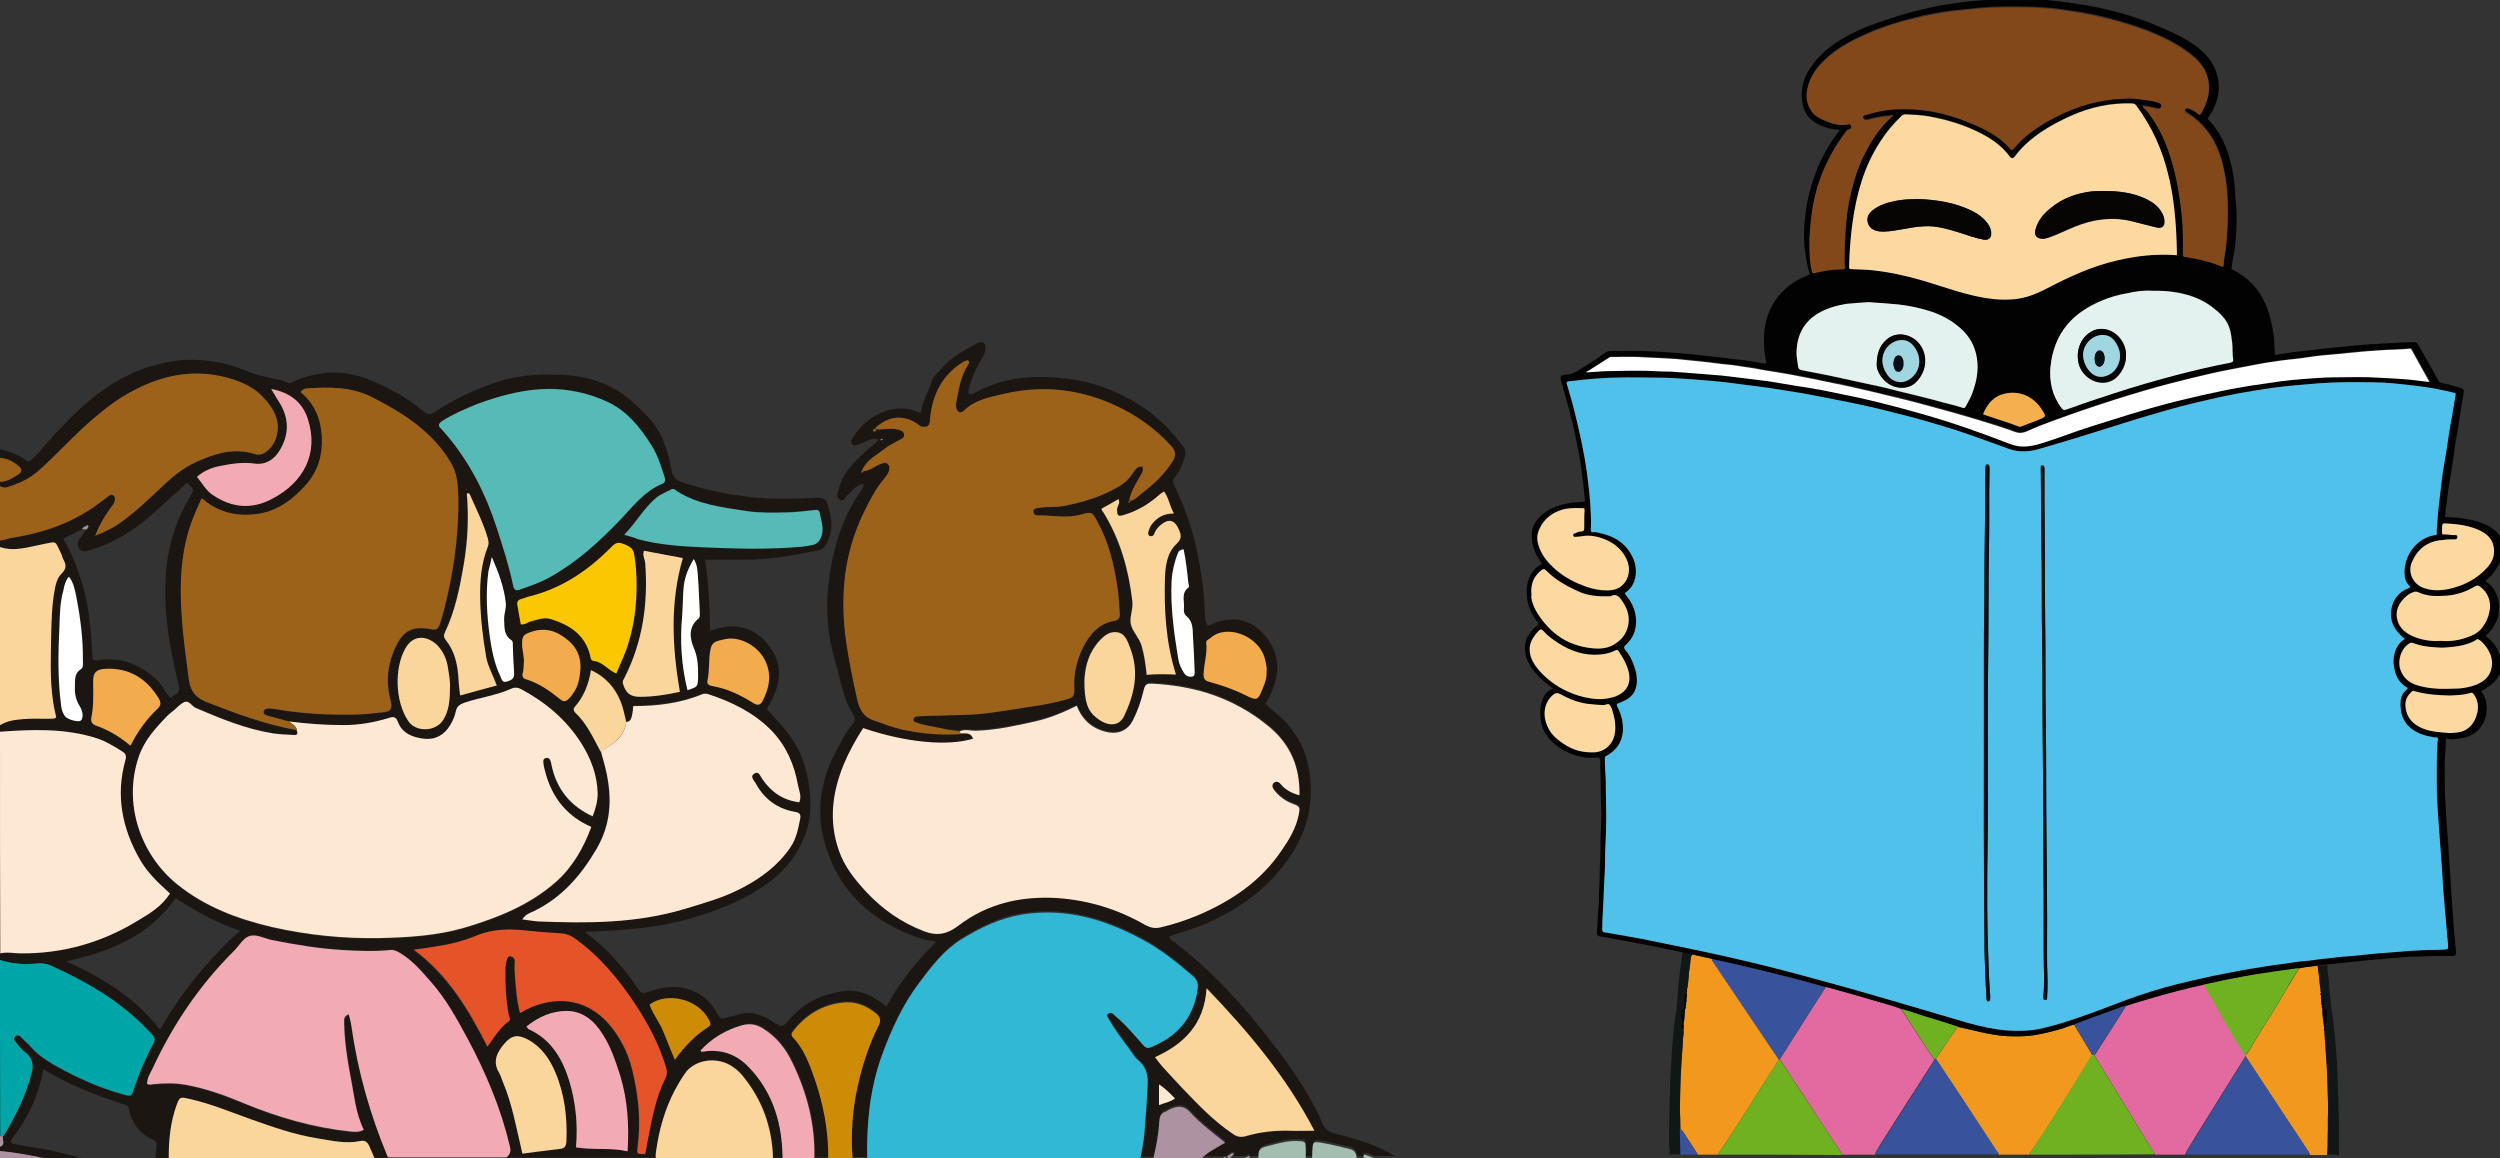 <?xml version="1.0" encoding="utf-8"?>
<!-- Generator: Adobe Illustrator 23.0.1, SVG Export Plug-In . SVG Version: 6.00 Build 0)  -->
<svg version="1.1" id="Capa_1" xmlns="http://www.w3.org/2000/svg" xmlns:xlink="http://www.w3.org/1999/xlink" x="0px" y="0px"
	 viewBox="0 0 751.3 348.1" style="enable-background:new 0 0 751.3 348.1;" xml:space="preserve">
<rect x="0" y="0" width="751.3" height="348.1" fill="#333333" stroke="none"/>
<style type="text/css">
	.st0{fill-rule:evenodd;clip-rule:evenodd;fill:#E36AA0;}
	.st1{fill-rule:evenodd;clip-rule:evenodd;fill:#F2981C;}
	.st2{fill-rule:evenodd;clip-rule:evenodd;fill:#70B122;}
	.st3{fill-rule:evenodd;clip-rule:evenodd;fill:#38529B;}
	.st4{fill-rule:evenodd;clip-rule:evenodd;fill:#111617;}
	.st5{fill-rule:evenodd;clip-rule:evenodd;fill:#020202;}
	.st6{fill-rule:evenodd;clip-rule:evenodd;fill:#060504;}
	.st7{fill-rule:evenodd;clip-rule:evenodd;fill:#4FC1EB;}
	.st8{fill-rule:evenodd;clip-rule:evenodd;fill:#824819;}
	.st9{fill-rule:evenodd;clip-rule:evenodd;fill:#FBD9A0;}
	.st10{fill-rule:evenodd;clip-rule:evenodd;fill:#FFFFFF;}
	.st11{fill-rule:evenodd;clip-rule:evenodd;fill:#E3F1EF;}
	.st12{fill-rule:evenodd;clip-rule:evenodd;fill:#FCD9A0;}
	.st13{fill-rule:evenodd;clip-rule:evenodd;fill:#F6AF4F;}
	.st14{fill-rule:evenodd;clip-rule:evenodd;fill:#050F15;}
	.st15{fill-rule:evenodd;clip-rule:evenodd;fill:#A0D5E2;}
	.st16{fill-rule:evenodd;clip-rule:evenodd;fill:#1C1613;}
	.st17{fill-rule:evenodd;clip-rule:evenodd;fill:#FDE8D3;}
	.st18{fill-rule:evenodd;clip-rule:evenodd;fill:#9D6219;}
	.st19{fill-rule:evenodd;clip-rule:evenodd;fill:#00A6A7;}
	.st20{fill-rule:evenodd;clip-rule:evenodd;fill:#FAD59C;}
	.st21{fill-rule:evenodd;clip-rule:evenodd;fill:#AD93A1;}
	.st22{fill-rule:evenodd;clip-rule:evenodd;fill:#30B8D4;}
	.st23{fill-rule:evenodd;clip-rule:evenodd;fill:#F2ABB4;}
	.st24{fill-rule:evenodd;clip-rule:evenodd;fill:#56BAB6;}
	.st25{fill-rule:evenodd;clip-rule:evenodd;fill:#E55429;}
	.st26{fill-rule:evenodd;clip-rule:evenodd;fill:#CE8C06;}
	.st27{fill-rule:evenodd;clip-rule:evenodd;fill:#A3BDB1;}
	.st28{fill-rule:evenodd;clip-rule:evenodd;fill:#FBC700;}
	.st29{fill-rule:evenodd;clip-rule:evenodd;fill:#F2AB4D;}
</style>
<g>
	<path class="st0" d="M563.5,347c-3.3,0-6.5,0-9.8,0c-4-6.1-8.1-12.2-12.1-18.4c-2.3-3.4-4.5-6.9-6.7-10.3c3.1-4.8,6.1-9.7,9.2-14.5
		c1.5-2.4,3.1-4.8,4.6-7.2c0.2,0,0.4,0,0.6,0.1c5.4,1.5,10.8,3,16.1,4.6c2,0.6,4,1.1,5.9,1.9c1.9,3,3.9,6,5.8,9
		c1.4,2.1,2.7,4.1,4.1,6.2c0,0.4-0.2,0.6-0.4,0.9c-0.9,1.4-1.8,2.8-2.7,4.2c-4.5,7-9,14-13.4,21C564.3,345.3,563.6,346,563.5,347z"
		/>
	<path class="st0" d="M656.6,347c-3,0-6,0-9,0c-0.3-0.9-1-1.6-1.4-2.4c-3.2-5.2-6.4-10.5-9.6-15.7c-2.4-4-4.9-7.9-7.3-11.9
		c0.4-0.1,0.6-0.4,0.8-0.8c1.7-2.6,3.3-5.2,5-7.8c1.3-2,2.6-4.1,3.9-6.2c2.6-0.9,5.2-1.6,7.8-2.4c5.2-1.5,10.3-2.9,15.6-4
		c0.5,0.9,1,1.8,1.5,2.6c3.7,6.1,6.9,12.6,11,18.5c0,0.1,0,0.3,0,0.4c-5.1,8.1-10.2,16.3-15.2,24.4
		C658.6,343.6,657.4,345.2,656.6,347z"/>
	<path class="st1" d="M609.8,347c-3.1,0-6.1,0-9.2,0c0-0.4-0.3-0.7-0.6-1c-3.2-4.9-6.5-9.9-9.7-14.8c-2.9-4.3-5.7-8.7-8.6-13
		c0.4-0.5,0.7-1,1.1-1.5c1.8-2.7,3.6-5.4,5.5-8.1c2.3,0.5,4.7,1.1,7,1.6c2.6,0.6,5.3,1,8,1.2c2.6,0.1,5.2,0.1,7.8-0.3
		c2.9-0.4,5.7-1.2,8.5-2c1.3-0.4,2.4-0.9,3.7-1.2c0.2,0.3,0.3,0.6,0.5,0.9c1.7,2.8,3.3,5.5,5,8.3c-0.1,0.1-0.2,0.2-0.3,0.4
		c-4.9,7.8-9.6,15.8-14.7,23.5C612.5,342.9,611.2,344.9,609.8,347z"/>
	<path class="st1" d="M516.2,347c-2,0-3.9,0-5.9,0c-1.5-2.3-3-4.6-4.5-6.9c-0.2-0.3-0.5-0.6-0.8-0.8c-0.1-1.3,0-2.6-0.1-3.9
		c-0.1-1.9,0-3.8,0-5.6c0.1-3.5,0.2-7,0.4-10.4c0.1-2.1,0.3-4.1,0.4-6.2c0-1.2,0.4-2.5,0.2-3.7c0,0,0.1-0.1,0-0.1
		c0.3-0.3,0-0.6,0.1-0.9c0.3-0.3-0.1-0.5-0.1-0.8c0.4-1.5,0.3-3,0.5-4.5c0-0.1,0.1-0.1,0.1-0.2c0.1-0.1,0.1-0.3,0.1-0.4
		c0-0.1,0-0.2,0-0.4c0-0.1,0.1-0.2,0.1-0.3c0.1-0.1,0.1-0.2,0-0.3c0-0.1,0-0.2,0-0.3c0.2-0.2,0.3-0.3,0.1-0.6c0-0.2,0-0.4,0-0.6
		c0.3-0.3,0-0.6,0.1-0.9c0.2-0.2,0.1-0.4,0-0.6c0-0.1,0-0.2,0-0.4c0.2-0.3,0-0.6,0.1-0.9c0.5-2.2,0.4-4.5,0.8-6.7
		c0.2-1.3,0-2.6,0.7-3.8c0.3,0.1,0.6,0.1,0.9,0.2c1.7,0.4,3.3,0.8,5,1.1c0.1,0.2,0.2,0.4,0.3,0.5c6.7,9.9,13.3,19.8,20,29.7
		c-0.4,0.6-0.8,1.3-1.2,1.9c-2.9,4.4-5.7,8.9-8.5,13.4C522.1,338.2,519.1,342.6,516.2,347z"/>
	<path class="st1" d="M674.9,317.5c0-0.1,0-0.3,0-0.4c1.2-1.3,1.9-2.9,2.8-4.4c3.2-5.2,6.5-10.2,9.5-15.5c1.2-2.1,2.6-4.2,3.8-6.3
		c1.8-0.4,3.7-0.5,5.5-0.8c0.1,1,0.3,2,0.4,3c0.2,1.4,0.2,2.8,0.5,4.2c0.1,0.3-0.1,0.6,0.1,0.9c0,0.1,0,0.2,0,0.4
		c-0.1,0.2-0.1,0.4,0,0.6c0.1,0.3-0.2,0.6,0.1,0.9c0,0.2,0,0.4,0,0.6c-0.2,0.2,0,0.4,0.1,0.6c0,0.1,0,0.2,0,0.3
		c-0.1,0.1-0.1,0.2,0,0.3c0,0.1,0.1,0.2,0.1,0.3c0,0.1,0,0.2,0,0.4c0,0.1-0.1,0.3,0.1,0.4c0,0.1,0.1,0.1,0.1,0.2
		c-0.1,1.9,0.3,3.7,0.5,5.6c0,0.2,0,0.3,0,0.5c0,0.3,0.1,0.6,0.1,0.9c0.2,3.4,0.5,6.8,0.7,10.2c0.2,2.8,0.2,5.6,0.3,8.3
		c0.1,2.1,0.1,4.1,0.1,6.2c-0.1,2.1-0.1,4.3-0.1,6.4c0,1.9,0,3.9-0.2,5.8c-1.7,0-3.4,0-5.2,0c-0.1-0.5-0.4-0.8-0.6-1.2
		c-2.9-4.4-5.8-8.8-8.8-13.3C681.4,327.5,678.2,322.5,674.9,317.5z"/>
	<path class="st2" d="M609.8,347c1.3-2.1,2.7-4.1,4-6.2c5.1-7.7,9.8-15.7,14.7-23.5c0.1-0.1,0.2-0.2,0.3-0.4c0.1,0,0.2,0,0.4,0
		c2.4,4,4.9,7.9,7.3,11.9c3.2,5.2,6.4,10.5,9.6,15.7c0.5,0.8,1.2,1.5,1.4,2.4C635,347,622.4,347,609.8,347z"/>
	<path class="st3" d="M674.9,317.5c3.3,5,6.6,10,9.9,15c2.9,4.4,5.8,8.8,8.8,13.3c0.2,0.4,0.6,0.7,0.6,1.2c-12.5,0-25,0-37.5,0
		c0.8-1.8,2-3.4,3.1-5.1C664.7,333.8,669.8,325.6,674.9,317.5z"/>
	<path class="st3" d="M581.8,318.1c2.9,4.3,5.7,8.7,8.6,13c3.2,4.9,6.5,9.9,9.7,14.8c0.2,0.3,0.5,0.6,0.6,1c-12.4,0-24.8,0-37.2,0
		c0.1-1,0.9-1.7,1.4-2.4c4.5-7,8.9-14,13.4-21c0.9-1.4,1.8-2.8,2.7-4.2c0.2-0.3,0.4-0.5,0.4-0.9
		C581.5,318.3,581.6,318.2,581.8,318.1z"/>
	<path class="st2" d="M516.2,347c2.9-4.4,5.9-8.8,8.7-13.3c2.8-4.5,5.6-8.9,8.5-13.4c0.4-0.6,0.8-1.3,1.2-1.9c0.1,0,0.2,0,0.3,0
		c2.2,3.4,4.5,6.9,6.7,10.3c4,6.1,8.1,12.2,12.1,18.4C541.2,347,528.7,347,516.2,347z"/>
	<path class="st4" d="M508.5,286.8c-0.6,1.2-0.4,2.5-0.7,3.8c-0.4,2.2-0.3,4.5-0.8,6.7c-0.1-0.1-0.3-0.2-0.3,0
		c-0.1,1.1-0.6,2.1-0.6,3.2c0,0.8,0.1,1.9-0.4,2.4c-0.7,0.7-0.7,1.4-0.6,2.3c0.1,0.7,0.2,1.5,0.2,2.2c0,0.6-0.3,1.6,0.6,2
		c0.2,1.3-0.2,2.5-0.2,3.7c0,2.1-0.3,4.1-0.4,6.2c-0.2,3.5-0.4,7-0.4,10.4c0,1.9-0.1,3.8,0,5.6c0.1,1.3,0,2.6,0.1,3.9
		c0,0-0.1,0-0.1,0c0,0,0,0.1,0,0.2c0.1,2.5,0.1,5,0.2,7.5c-1.2,0-2.3,0-3.5,0c0.4-0.8,0.1-1.7,0-2.5c-0.1-4.8,0.1-9.6,0.2-14.5
		c0.1-4.5,0.3-9.1,0.6-13.6c0.3-3.8,0.5-7.7,1.2-11.5c0.4-2.4,0.5-4.8,0.7-7.3c0.3-3.8,0.8-7.7,1.4-11.5
		C506.6,286.5,507.5,286.7,508.5,286.8z"/>
	<path class="st4" d="M699.3,347c0.2-1.9,0.2-3.9,0.2-5.8c0.1-2.1,0-4.3,0.1-6.4c0.1-2.1,0-4.1-0.1-6.2c-0.1-2.8-0.1-5.6-0.3-8.3
		c-0.2-3.4-0.5-6.8-0.7-10.2c0.6-0.1,0.5-0.7,0.5-1.1c0.3-1.4,0.1-2.7,0.4-4.1c0.1-0.7,0.1-1.3-0.7-1.7c-0.3-0.1-0.2-0.4-0.2-0.6
		c0-1.7-0.4-3.3-0.7-4.9c-0.1-0.3-0.1-0.4-0.4-0.2c-0.3-1.4-0.4-2.8-0.5-4.2c-0.1-1-0.3-2-0.4-3c1-0.1,2-0.2,2.9-0.4
		c0,1.8,0.4,3.6,0.5,5.4c0.3,3.2,0.5,6.3,1,9.5c0.6,3.8,0.9,7.7,1.2,11.5c0.3,3.6,0.4,7.2,0.5,10.8c0.1,3.4,0.2,6.9,0.3,10.3
		c0,2.9,0,5.9,0,8.8c0,0.3,0,0.6,0.1,0.9C701.7,347,700.5,347,699.3,347z"/>
	<path class="st3" d="M505,347c-0.1-2.5-0.1-5-0.2-7.5c0-0.1,0-0.1,0-0.2c0,0,0.1,0,0.1,0c0.4,0.2,0.6,0.5,0.8,0.8
		c1.5,2.3,3,4.6,4.5,6.9C508.5,347,506.8,347,505,347z"/>
	<path class="st5" d="M699.4,289.8c-1,0.1-2,0.2-2.9,0.4c-1.8,0.3-3.7,0.4-5.5,0.8c-0.2,0-0.4,0-0.5,0c-2.2,0.3-4.3,0.6-6.5,0.9
		c-2,0.3-4,0.6-6,0.9c-2.9,0.5-5.8,1.1-8.7,1.6c-2.3,0.5-4.6,1-6.9,1.5c-5.2,1.1-10.4,2.5-15.6,4c-2.6,0.8-5.2,1.5-7.8,2.4
		c-0.2,0-0.4,0.1-0.5,0.1c-3.2,1.1-6.3,2.2-9.4,3.4c-1.9,0.7-3.7,1.4-5.6,2.1c-1.3,0.2-2.5,0.8-3.7,1.2c-2.8,0.8-5.6,1.5-8.5,2
		c-2.6,0.4-5.2,0.4-7.8,0.3c-2.7-0.1-5.4-0.6-8-1.2c-2.3-0.5-4.7-1.1-7-1.6c-3.3-1-6.6-2.1-9.9-3.1c-2.3-0.7-4.6-1.6-7-2.2
		c-1.9-0.8-3.9-1.3-5.9-1.9c-5.4-1.6-10.7-3.1-16.1-4.6c-0.2-0.1-0.4-0.1-0.6-0.1c-3-0.8-6.1-1.7-9.1-2.5c-4.6-1.2-9.2-2.3-13.8-3.4
		c-3.8-0.9-7.6-1.8-11.4-2.6c-1.7-0.4-3.3-0.8-5-1.1c-0.3-0.1-0.6-0.1-0.9-0.2c-1-0.2-1.9-0.4-2.9-0.6c-1.7-0.5-3.4-0.7-5.1-1.1
		c-2.6-0.6-5.2-1.1-7.9-1.6c-2.5-0.5-5.1-0.9-7.6-1.4c-1.5-0.3-3-0.6-4.5-0.8c-0.5-0.1-1-0.4-0.9-1.1c0.3-3,0.2-5.9,0.6-8.9
		c0-0.1,0-0.1,0-0.2c-0.1-2.3,0.2-4.6,0.2-6.9c0.1-2,0-4,0.2-6c0.1-1.4,0.1-2.9,0.1-4.3c-0.1-3.8,0.4-7.5,0.2-11.3
		c-0.2-3.2-0.1-6.5-0.2-9.7c-0.1-1.3-0.1-2.5-0.1-3.8c0-1.5-0.2-1.7-1.6-1.5c-1.9,0.2-3.7-0.1-5.5-0.6c-2.9-0.9-5.5-2.3-7.7-4.5
		c-1.7-1.8-2.8-3.8-3.1-6.4c-0.3-2.1-0.2-4.1,0.6-6.1c0.6-1.5,1.5-2.6,3.1-3.2c-1.5-1.1-3-2.2-4.3-3.6c-1.9-2-3.6-4.2-4-7
		c-0.4-2.2,0-4.4,1.5-6.2c0.6-0.8,1.2-1.6,2.1-2.1c0.4-0.2,0.5-0.4,0.1-0.9c-1.4-2-2.7-4.2-3.1-6.7c-0.5-3.7-0.2-7.2,2.8-9.9
		c0.5-0.4,1.1-0.7,1.6-1.1c-2-2.6-3.2-5.6-3.1-8.9c0.1-1.7,0.7-3.3,1.9-4.6c2.3-2.7,5.4-3.9,8.8-4.6c1.6-0.4,3.2-0.3,4.8-0.5
		c0.4-0.1,0.6-0.1,0.5-0.5c-0.2-1.6-0.3-3.3-0.5-4.9c-0.2-1.5-0.4-3-0.6-4.5c-0.3-2.5-0.8-5.1-1.3-7.6c-0.6-3.1-1.3-6.1-2.1-9.2
		c-0.8-3-1.6-6.1-2.5-9.1c-0.6-1.8-0.4-2.3,1.3-2.4c2.5-0.1,4.2-1.7,6.1-2.8c2-1.1,3.8-2.5,5.7-3.8c0.5-0.4,1-0.5,1.7-0.5
		c3.4,0,6.7-0.1,10.1,0c3.3,0.1,6.7,0.3,10,0.6c2.1,0.2,4.2,0.3,6.3,0.6c2.4,0.3,4.9,0.5,7.3,0.8c2.2,0.3,4.3,0.6,6.5,0.8
		c1.9,0.2,3.7,0.6,5.6,0.9c0.3,0,0.5,0,0.9,0c-0.5-2.7-0.8-5.4-0.7-8.2c0.3-5.8,2.4-10.7,6.9-14.6c1.9-1.7,4.1-2.8,6.4-3.7
		c0.5-0.2,0.5-0.3,0.3-0.8c-0.7-2.5-1.1-5-1.4-7.6c-0.2-1.9-0.2-3.8-0.1-5.8c0.1-2.4,0.4-4.8,0.8-7.2c0.7-3.7,1.8-7.3,3.2-10.8
		c1.5-3.6,3.4-7,5.7-10.1c0.3-0.4,0.8-0.8,0.9-1.4c-2.9-0.2-5.7-0.9-8.1-2.7c-1.7-1.3-2.6-3.1-3-5.1c-0.8-4.7,0.5-8.8,3.5-12.4
		c2.4-3,5.3-5.3,8.7-7.3c5.3-3.1,11-5,16.8-6.8c4-1.2,8-2.2,12.2-3c3-0.5,5.9-1,9-1.3c2.8-0.3,5.6-0.4,8.4-0.6
		c2.5-0.2,5-0.1,7.5-0.1c2.7,0,5.4,0.1,8.1,0.4c4.3,0.4,8.5,1,12.8,1.8c6.6,1.3,13,3.1,19.2,5.7c3.8,1.6,7.6,3.2,11.1,5.6
		c2.8,1.9,5.2,4.2,6.6,7.4c1.6,3.7,1.6,7.5,0,11.2c-0.5,1.2-1.1,2.3-1.9,3.4c-0.3,0.4-0.2,0.6,0.1,0.9c3.6,3.7,5.5,8.3,6.7,13.3
		c0.6,2.4,0.9,4.7,1.1,7.2c0.1,1.7,0.2,3.3,0.4,5c0.2,2.1,0.2,4.2,0.1,6.2c-0.1,3.1-0.3,6.2-0.9,9.3c-0.2,1.1-0.4,2.2-0.6,3.3
		c-0.1,0.4,0.1,0.6,0.5,0.7c2.1,1.1,4,2.4,5.7,4.2c2.6,2.7,4.2,5.9,5.2,9.4c0.9,3.1,1.5,6.3,1.5,9.6c0,0.6,0.2,1.3,0.1,1.9
		c0,0.4,0.2,0.5,0.5,0.4c1.5-0.2,3-0.5,4.5-0.7c1.2-0.2,2.4-0.3,3.7-0.4c1.9-0.2,3.7-0.5,5.6-0.7c1.3-0.1,2.6-0.3,3.9-0.4
		c2.4-0.2,4.8-0.5,7.3-0.7c0.9-0.1,1.8-0.1,2.7-0.2c2.2-0.1,4.4-0.3,6.6-0.4c2.4-0.1,4.7-0.3,7.1-0.3c0.5,0,0.8,0.2,1.1,0.6
		c2.1,3.7,4.2,7.3,6.2,11c0.3,0.5,0.6,0.6,1,0.7c2,0.4,3.8,0.9,5.8,1.5c0.7,0.2,0.9,0.7,0.8,1.3c-0.6,3.3-1.1,6.6-1.6,10
		c-0.5,3-1.1,6-1.4,9c-0.4,2.9-0.9,5.8-1.4,8.7c-0.4,2.4-0.6,4.8-1,7.2c-0.1,0.7,0,1.4-0.2,2.2c-0.1,0.4,0.2,0.4,0.4,0.4
		c2.6,0,5.1,0.4,7.7,0.9c2.6,0.6,5.1,1.5,7.1,3.3c1.8,1.7,2.4,3.8,2,6.3c-0.3,1.8-0.8,3.5-1.8,5c-0.8,1.2-1.6,2.4-2.8,3.2
		c-0.5,0.3-0.5,0.5,0,0.9c2.4,1.7,3.4,4.1,3.6,7c0.2,3.7-1.3,6.7-4,9.1c2.2,1.7,3.8,3.8,4.4,6.5c0.9,4.1-0.4,6.8-4.1,9.1
		c-0.4,0.3-0.8,0.6-1.4,0.8c-0.5,0.1-0.1,0.5,0,0.6c1,1.5,1.5,3.3,1.4,5.1c-0.1,4.3-3,8-7.4,8.6c-1.5,0.2-3,0.6-4.5,0.2
		c-0.4-0.1-0.4,0.2-0.4,0.4c0,1.6-0.1,3.2-0.2,4.8c-0.2,2.6-0.1,5.2-0.1,7.8c0,3.2,0.2,6.4,0.4,9.7c0.1,1.9,0.2,3.8,0.4,5.7
		c0.2,2.6,0.4,5.2,0.5,7.8c0.2,2.6,0.4,5.2,0.5,7.8c0.2,3.3,0.5,6.5,0.7,9.8c0.2,2.1,0.3,4.2,0.5,6.3c0.1,1.4,0.3,2.8,0.4,4.1
		c0,0.9-0.4,1.1-1.1,1.1c-1.3,0-2.5,0-3.8,0c-2.4-0.1-4.8,0.2-7.1,0.2c-2.7,0-5.3,0.3-8,0.5c-2.7,0.2-5.3,0.5-8,0.7
		c-2.8,0.3-5.6,0.6-8.4,0.9C700.5,289.7,700,289.8,699.4,289.8z M477.2,111.7c2.7-0.1,5.4-0.4,8.1-0.4c4.5,0,8.9-0.2,13.4,0.1
		c1.8,0.1,3.5,0,5.3,0.2c1,0.1,1.9,0.1,2.9,0.2c2.9,0.2,5.8,0.5,8.7,0.7c1.4,0.1,2.8,0.2,4.1,0.4c1.9,0.2,3.8,0.5,5.7,0.7
		c2.1,0.3,4.3,0.4,6.4,0.8c2.6,0.4,5.2,0.8,7.8,1.3c2.6,0.4,5.3,0.8,7.9,1.3c5.5,1.1,10.9,2.2,16.4,3.5c4.9,1.2,9.8,2.5,14.6,3.9
		c4.4,1.3,8.8,2.6,13.2,4.2c3.6,1.3,7.3,2.6,10.9,4c1.8,0.7,3.6,1.3,5.6,1.4c2.1,0,4-0.4,6-1.1c4.7-1.5,9.3-3.3,14-4.8
		c4.8-1.5,9.6-3.1,14.5-4.5c5.1-1.5,10.2-2.9,15.3-4.1c3.3-0.8,6.6-1.5,9.9-2.2c2.7-0.5,5.4-1,8.1-1.5c3.1-0.6,6.3-1,9.5-1.4
		c2.3-0.3,4.6-0.6,6.9-0.7c3-0.2,6.1-0.5,9.2-0.5c4.4,0,8.9-0.1,13.3,0.1c3.2,0.2,6.4,0.3,9.5,0.6c2,0.2,3.9,0.5,5.9,0.7
		c-0.1-0.2-0.2-0.4-0.3-0.5c-1.7-3.1-3.5-6.1-5.1-9.2c-0.2-0.4-0.4-0.4-0.7-0.3c-1.6,0.2-3.3,0.3-4.9,0.3c-2.3,0.1-4.6,0.4-6.9,0.4
		c-0.8,0-1.6,0.1-2.4,0.2c-2.4,0.2-4.8,0.5-7.2,0.7c-1.5,0.1-2.9,0.3-4.4,0.4c-2.3,0.2-4.6,0.6-6.9,0.9c-2.5,0.3-4.9,0.6-7.4,0.9
		c-3.1,0.5-6.2,1.1-9.2,1.6c-3.5,0.7-7,1.3-10.4,2.1c-3.9,0.9-7.7,1.8-11.5,2.8c-5.8,1.5-11.5,3.2-17.2,5c-4.1,1.3-8.2,2.6-12.3,4.1
		c-4.7,1.7-9.5,3.3-14.1,5.4c-1.1,0.5-2.2,0.7-3.4,0.3c-3.8-1.5-7.8-2.6-11.7-3.8c-3.2-1-6.5-1.9-9.7-2.8c-5.1-1.4-10.2-2.8-15.3-4
		c-4.3-1-8.7-2.1-13.1-3.1c-2.4-0.6-4.9-1-7.3-1.5c-2.3-0.5-4.6-0.9-6.9-1.4c-2.6-0.5-5.1-1-7.7-1.4c-1.6-0.3-3.3-0.4-4.9-0.8
		c-2.3-0.5-4.5-0.7-6.8-1.1c-2.2-0.3-4.5-0.4-6.7-0.8c-2.7-0.4-5.4-0.6-8.1-0.9c-2.4-0.3-4.8-0.5-7.2-0.6c-2.8-0.1-5.5-0.2-8.3-0.4
		c-2.6-0.1-5.2,0-7.7,0c-0.2,0-0.5-0.1-0.7,0.1c-2.2,1.4-4.4,2.8-6.6,4.2c-0.1,0.2-0.4,0-0.3,0.2C476.8,111.9,477.1,112,477.2,111.7
		z M722.7,192c-2.8-2.2-4.6-4.9-4.1-8.7c0.4-3.3,2.2-5.5,5.3-6.6c0.6-0.2,0.4-0.4,0.1-0.7c-0.7-0.7-1.1-1.5-1.3-2.5
		c-0.2-1.1-0.2-2.1,0-3.2c0.4-2.3,1.3-4.2,2.8-6c1.7-1.9,3.7-3.2,6.3-3.5c0.4-0.1,0.5-0.1,0.5-0.5c-0.1-1.3,0.2-2.7,0.2-4
		c0-0.9,0.1-1.8,0.2-2.6c0.2-2,0.5-4.1,0.7-6.1c0.2-1.7,0.3-3.4,0.6-5c0.4-2.6,0.8-5.2,1.3-7.8c0.4-2.4,0.7-4.8,1.1-7.2
		c0.5-2.9,0.9-5.8,1.5-8.7c0.1-0.7-0.1-0.8-0.6-0.9c-3.3-0.8-6.7-1.5-10.1-1.9c-2.7-0.3-5.3-0.6-8-0.9c-2.1-0.2-4.2-0.3-6.3-0.3
		c-5.4-0.1-10.7-0.2-16.1,0.3c-2.3,0.2-4.7,0.4-7,0.6c-2.4,0.2-4.8,0.5-7.2,0.8c-3.3,0.5-6.6,1-9.8,1.6c-4.2,0.8-8.3,1.7-12.5,2.7
		c-6.4,1.6-12.7,3.4-19,5.3c-4.8,1.5-9.6,3-14.4,4.5c-4.6,1.4-9.3,2.8-14,4.2c-3.1,0.9-6.1,1.1-9.2,0c-5.7-2-11.3-4.2-17.1-6
		c-4.6-1.4-9.2-2.8-13.9-4c-3.7-0.9-7.3-1.9-11-2.7c-3.4-0.8-6.8-1.4-10.1-2.1c-3.7-0.7-7.4-1.5-11.1-2.1c-3.7-0.6-7.3-1.2-11-1.7
		c-3.6-0.5-7.2-0.9-10.8-1.4c-2.6-0.3-5.2-0.5-7.7-0.7c-2.9-0.2-5.8-0.4-8.7-0.6c-1.6-0.1-3.2-0.1-4.8-0.1c-6-0.1-12.1-0.2-18.1,0.3
		c-2.7,0.2-5.3,0.5-8,0.8c-0.7,0.1-0.7,0.3-0.5,0.9c0.7,2.5,1.5,5,2.1,7.5c1.6,6.3,3,12.6,3.9,19c0.4,3.1,0.8,6.3,1,9.4
		c0.1,2.2,0.4,4.5,0.2,6.8c0,0.5-0.1,1.2,0.1,1.6c0.2,0.4,0.9,0.1,1.4,0.1c0.3,0,0.5,0.1,0.8,0.2c4.7,1,8.4,3.2,10.4,7.7
		c1.4,3.1,1.2,7.9-2.2,10.2c-0.4,0.3-0.3,0.4-0.1,0.6c0.9,1.1,1.7,2.2,2.2,3.5c0.9,2.1,1.2,4.3,0.8,6.6c-0.4,2.1-1.4,3.7-2.9,5.1
		c-0.6,0.6-0.7,0.9-0.1,1.6c0.9,1.1,1.5,2.3,2.1,3.5c0.7,1.6,1.2,3.2,1.3,5c0.1,1.5-0.1,2.8-0.8,4.1c-1,1.8-2.8,2.6-4.6,3.3
		c-0.5,0.2-0.8,0.4-0.5,1c1.2,2.4,1.9,4.9,1.7,7.6c-0.3,3.4-2.1,5.7-5,7.3c-0.4,0.2-0.4,0.3-0.4,0.6c0,1.3,0,2.5,0.1,3.8
		c0.2,2.2,0.1,4.4,0.2,6.6c0.1,5,0.2,10.1-0.1,15.1c-0.2,2.7,0,5.4-0.2,8.1c-0.1,2.9-0.3,5.7-0.4,8.6c-0.1,3.1-0.4,6.2-0.4,9.3
		c0,0.6,0.3,0.9,0.8,0.9c0.8,0.1,1.6,0.2,2.4,0.4c2.8,0.5,5.7,1,8.5,1.5c2.6,0.5,5.2,1.1,7.8,1.6c4.2,0.9,8.3,1.7,12.5,2.6
		c3.4,0.7,6.8,1.5,10.2,2.3c5.2,1.3,10.4,2.5,15.6,3.9c5.7,1.5,11.5,3.1,17.2,4.7c6.2,1.7,12.4,3.5,18.6,5.4
		c5.4,1.6,10.9,3.2,16.3,4.8c4,1.2,8.1,2.1,12.3,2.3c3,0.2,6.1,0.2,9.2-0.5c5-1,9.9-2.6,14.6-4.4c5.2-1.9,10.4-4,15.7-5.8
		c4.8-1.6,9.6-3,14.6-4.1c2.4-0.5,4.7-1.1,7.1-1.6c2.7-0.6,5.5-1.1,8.2-1.6c2-0.4,4-0.6,6-1c1.8-0.3,3.5-0.6,5.3-0.8
		c2.1-0.2,4.1-0.6,6.2-0.9c1.8-0.2,3.7-0.3,5.5-0.6c2-0.3,4-0.4,6-0.7c1.5-0.2,3.1-0.2,4.6-0.4c2.3-0.2,4.6-0.5,6.9-0.7
		c2.1-0.2,4.3-0.3,6.4-0.5c3-0.3,6-0.4,9.1-0.6c2-0.1,4,0.1,6-0.2c0.5-0.1,0.6-0.2,0.6-0.7c-0.1-1.3-0.3-2.5-0.3-3.8
		c-0.2-2.2-0.4-4.5-0.6-6.7c-0.2-2.4-0.4-4.8-0.6-7.2c-0.2-2.6-0.4-5.2-0.5-7.9c-0.2-2.7-0.4-5.4-0.6-8.2c-0.1-1.8-0.2-3.6-0.4-5.4
		c-0.2-2.9-0.3-5.9-0.4-8.8c-0.1-4.3-0.1-8.6,0.2-12.8c0-0.4,0-0.8,0.1-1.3c0.1-0.3,0.2-1-0.5-0.9c-0.5,0-1-0.1-1.5-0.2
		c-2.5-0.5-4.8-1.3-6.6-3c-1.5-1.4-2.3-3.2-2.5-5.1c-0.2-2.2-0.2-4.5,1.8-6.1c0.6-0.5,0-0.6-0.3-0.8c-1.5-1-2.5-2.3-3.1-4.1
		c-0.4-1.3-0.6-2.6-0.6-4C719.5,195.7,720.4,193.4,722.7,192z M569,34.6c-0.4,0-0.6,0-0.7,0c-2.4,0.1-4.8,0.6-7.1,1.2
		c-0.6,0.1-1,0-1.2-0.5c-0.2-0.6,0.2-0.9,0.7-1c2.9-0.9,5.8-1.5,8.8-1.7c3.6-0.2,7.3-0.1,10.9,0.6c5,0.9,9.7,2.5,14.3,4.6
		c3.6,1.7,6.9,3.7,9.5,6.7c0.4,0.4,0.5,0.3,0.9,0c0.9-0.9,1.7-1.8,2.6-2.7c3-2.8,6.4-5,10-6.8c3.3-1.7,6.8-3.1,10.4-4.1
		c3.2-0.9,6.5-1.4,9.8-1.5c1.6,0,3.2,0,4.9,0.1c2,0.2,4,0.5,6,1.1c0.3,0.1,0.5,0.2,0.7,0.5c0.2,0.4,0.1,0.7-0.1,1
		c-0.3,0.5-0.8,0.5-1.3,0.3c-1.3-0.3-2.7-0.6-4.1-0.8c0.1,0.5,0.4,0.6,0.6,0.8c0.2,0.3,0.5,0.5,0.7,0.7c2.8,3.6,4.9,7.6,6.4,11.9
		c1.7,4.9,2.8,9.9,3.5,15c0.5,3.6,0.9,7.1,0.9,10.7c0,1.8,0,3.6,0,5.4c0,0.4-0.1,0.7,0.5,0.8c3.8,0.6,7.5,1.5,11.1,2.9
		c0.5,0.2,0.6,0.1,0.6-0.4c0.1-1.1,0.2-2.3,0.4-3.4c0.5-3,0.7-6.1,0.8-9.2c0.1-3.7,0.2-7.3-0.3-11c-0.4-3.4-1.1-6.8-2.2-10
		c-1.9-5.1-5-9.2-9.7-12.1c-0.4-0.2-0.8-0.5-0.6-1c0.2-0.5,0.7-0.6,1.3-0.3c0.9,0.4,1.9,0.9,2.7,1.6c0.5,0.4,0.7,0.2,0.9-0.2
		c1.5-2.6,2.5-5.3,2.3-8.5c-0.3-3.7-2.2-6.5-4.9-8.7c-4.6-3.7-9.9-6.2-15.4-8.2c-6.8-2.4-13.7-4.2-20.8-5.2
		c-3.9-0.6-7.8-1.1-11.8-1.2c-5.4-0.1-10.8-0.2-16.2,0.3c-2.9,0.3-5.8,0.6-8.7,0.9c-3.6,0.5-7.1,1.1-10.5,2
		c-4.8,1.2-9.5,2.6-14.1,4.6c-4.1,1.8-8.1,3.8-11.6,6.7c-3.4,2.9-6.1,6.1-6.8,10.7c-0.3,2.1,0.1,4.1,1.3,5.8c1,1.5,2.6,2.2,4.2,3
		c2.2,1,4.5,1.7,7,1.1c0.4-0.1,0.7,0.1,0.8,0.5c0.1,0.4,0,0.8-0.4,1c-0.3,0.1-0.7,0.1-1,0.5c-3.9,5.1-6.8,10.6-8.7,16.7
		c-1.5,4.9-2.1,10-2.4,15.1c-0.1,1.5,0,3.1,0,4.6c0,2,0.3,3.9,0.7,5.9c0.1,0.6,0.3,0.6,0.8,0.4c2.5-0.6,5-1.1,7.6-1.1
		c0.5,0,1.1-0.1,1.5-0.3c0.4-0.3-0.2-0.8-0.1-1.2c0-0.1,0-0.3,0-0.5c0-3.3,0.1-6.7,0.3-10c0.2-2.7,0.5-5.4,1-8.1
		c0.8-4.3,2-8.6,3.8-12.6c1.9-4.3,4.3-8.3,7.6-11.7C567.5,35.9,568.2,35.4,569,34.6z M654.2,76.7c0-0.4,0-0.8,0-1.3
		c-0.1-3.3-0.2-6.5-0.5-9.8c-0.4-4.4-1-8.8-2.1-13.2c-1.8-7.5-4.9-14.4-9.5-20.6c-0.4-0.5-0.8-0.7-1.4-0.8
		c-6.4-0.2-12.5,1.1-18.3,3.7c-5.1,2.3-10,5-14,8.9c-1,1-2,2-2.8,3.2c-0.6,0.8-1.2,0.9-1.6,0.2c-2.2-3-5.1-5.1-8.3-6.8
		c-5-2.7-10.4-4.4-16-5.3c-2.3-0.4-4.5-0.6-6.8-0.6c-0.6,0-1,0.1-1.5,0.5c-2.4,2.3-4.5,4.8-6.3,7.6c-4.9,7.5-7.2,15.9-8.4,24.6
		c-0.6,4.3-0.9,8.6-1,13c0,0.7,0.2,0.8,0.8,0.8c2,0.1,3.9,0.1,5.9,0.3c5.1,0.6,10.1,1.6,15,3c7.2,2.1,14.2,4.9,21.8,5.7
		c2.1,0.2,4.3,0.2,6.4,0c3.5-0.4,6.6-1.7,9.7-3.3c6.6-3.5,13.4-6.6,20.8-8.3C642,76.9,648,76.1,654.2,76.7z M646.9,87.4
		c-2.2-0.2-4.8,0.1-7.3,0.6c-2.7,0.5-5.4,1.3-8,2.3c-3.9,1.6-7.4,3.8-10.2,7.1c-3.1,3.7-4.6,8-5.1,12.7c-0.5,4.5,0.4,8.8,3.4,12.5
		c0.4,0.5,0.7,0.6,1.3,0.4c4.7-1.6,9.4-3.3,14.1-4.8c6.3-2,12.7-3.9,19.1-5.6c5.4-1.4,10.8-2.6,16.2-3.7c0.7-0.1,0.9-0.4,0.8-1
		c-0.3-1.6-0.1-3.3-0.3-5c-0.2-1.4-0.3-2.7-0.7-4c-0.7-2.5-2.3-4.3-4.3-5.9c-2.1-1.7-4.4-3.1-7-4C655,87.8,651.2,87.3,646.9,87.4z
		 M561.5,90.8c-2.3,0.1-4.5,0.2-6.6,0.6c-3,0.5-5.8,1.3-8.4,2.8c-4.3,2.5-6.3,6.3-6.6,11.2c-0.1,1.5,0.2,2.9,0.4,4.4
		c0.1,0.6,0.1,1.3,1,1.5c2.7,0.5,5.5,1.1,8.2,1.6c4.1,0.8,8.2,1.8,12.4,2.7c3.2,0.7,6.5,1.5,9.7,2.3c4.2,1.1,8.4,2,12.6,3.2
		c1.8,0.5,3.7,0.9,5.5,1.5c0.3,0.1,0.7,0.2,1-0.3c0.6-1.2,1.3-2.3,1.8-3.5c1.5-3.6,2.2-7.2,1.6-11.1c-0.5-3.7-2.2-6.7-5.1-9.1
		c-2.5-2.1-5.3-3.7-8.4-4.8c-3.2-1.1-6.6-1.8-10-2.2C567.5,91.2,564.5,91.1,561.5,90.8z M460.2,178c0,0.6,0,1.2,0.1,1.7
		c0.4,2.2,1.3,4.1,2.7,5.9c1.5,2,3.2,3.8,5.1,5.3c3.1,2.3,6.5,3.5,10.4,3.9c2.7,0.3,5.2,0,7.5-1.7c2-1.5,3.2-3.5,3.5-5.9
		c0.3-2.7-0.7-5-2.3-7.1c-0.7-0.9-1.6-1.7-2.9-1c-0.1,0.1-0.4,0.1-0.5,0.1c-3.3,0.1-6.6-0.2-9.7-1.6c-3.3-1.5-6.4-3.3-9-5.8
		c-1-1-1.1-1-2.2-0.1c-0.1,0.1-0.2,0.2-0.3,0.3C460.9,173.6,460.1,175.6,460.2,178z M476.1,156.2c0-0.9,0-1.8,0-2.8
		c0-0.3,0-0.6-0.5-0.6c-1.7,0-3.4-0.1-5.1,0.2c-2.9,0.6-5.4,1.9-7.1,4.5c-1.2,1.8-1.9,3.6-1.3,5.8c0.6,2.4,1.9,4.5,3.6,6.3
		c2.4,2.6,5.4,4.5,8.6,5.9c2.8,1.2,5.8,2.1,8.9,2c1.5-0.1,3-0.5,4.2-1.5c2.2-2,2.6-5.2,1.3-7.9c-1.5-3.3-4.2-5.2-7.5-6.3
		c-1.8-0.6-3.6-1-5.6-0.6c-0.6,0.1-1.3,0.2-2,0.2c-0.4,0-0.8,0.2-0.9-0.4c-0.1-0.6,0.4-0.6,0.7-0.7c0.5-0.2,1.1-0.4,1.7-0.5
		c0.7-0.1,0.9-0.4,0.9-1C476,157.9,476.1,157,476.1,156.2z M480.5,210.1c1.6,0.1,2.7-0.2,3.8-0.4c0.7-0.1,1.4-0.4,2-0.7
		c2.6-1.2,3.7-3.5,3.3-6.2c-0.4-2.6-1.6-4.8-3.1-6.9c-0.3-0.5-0.6-0.5-1.1-0.3c-1.4,0.8-3,1.1-4.6,1.2c-4.6,0.3-8.8-1.1-12.6-3.5
		c-1.6-1-3.1-2.1-4.3-3.5c-0.8-0.9-1.2-0.5-1.7,0.1c-0.3,0.4-0.7,0.8-1,1.2c-1.5,2-1.9,4.1-1.1,6.5c0.7,2,1.9,3.6,3.4,5
		c2.5,2.5,5.4,4.4,8.6,5.7C475,209.4,477.9,210,480.5,210.1z M733.5,192.6c2.6,0.2,5.1-0.1,7.6-0.9c1.9-0.6,3.7-1.5,4.9-3.2
		c1-1.4,1.6-2.8,2-4.5c0.6-3.1-0.4-5.9-2.8-7.6c-0.5-0.4-0.9-0.4-1.5-0.1c-2.6,1.6-5.5,2.5-8.5,2.8c-2.8,0.2-5.7,0.3-8.5-1
		c-0.4-0.2-0.9-0.2-1.4-0.1c-1.6,0.5-2.8,1.5-3.7,2.8c-1,1.3-1.6,2.9-1.4,4.6c0.3,2.8,2,4.5,4.4,5.7
		C727.5,192.3,730.4,192.8,733.5,192.6z M736.3,162.1c-0.8,0-1.6,0.1-2.3,0.2c-4.5,0.3-7.5,2.7-9.2,6.7c-1.3,3,0.5,6.6,3.6,7.7
		c2.5,0.9,5,0.8,7.5,0.3c4.5-1,8.6-3,11.7-6.6c1.1-1.3,1.9-2.8,1.9-4.6c0.1-2.9-1.4-5-3.9-6.2c-3.4-1.7-7-2.1-10.7-2.3
		c-0.8,0-0.9,0.3-1,0.9c0,0.6,0,1.3,0,1.9c0,0.4,0.2,0.5,0.5,0.5c1.1-0.1,2.2,0.3,3.4,0.2c0.4,0,0.7,0,0.7,0.5
		c0,0.5-0.2,0.8-0.7,0.8C737.3,162.1,736.8,162.1,736.3,162.1z M735.4,207c1.5-0.1,3,0.1,4.5-0.2c1.9-0.3,3.8-0.6,5.5-1.7
		c2.1-1.3,3.3-3.1,3.4-5.5c0.1-2.3-0.9-4.2-2.3-5.9c-0.5-0.6-1.1-1.3-1.9-1.6c-0.3-0.1-0.9,0.5-1.4,0.7c-2.7,1.2-5.5,1.6-8.5,1.8
		c-1.1,0.1-2.2-0.1-3.3-0.1c-2.3-0.1-4.4-0.5-6.5-1.3c-0.4-0.1-0.6-0.1-0.8,0.1c-2.5,1.4-3.7,5-2.9,7.7c0.8,2.6,2.5,4.1,5,4.9
		C729.2,206.8,732.3,207.1,735.4,207z M478.3,226.1c4.2,0.2,7.4-3,7.2-7.8c-0.1-1.4-0.3-2.8-0.7-4.1c-0.2-0.8-0.5-1.7-1-2.3
		c-0.4-0.5-1.2,0.1-1.9,0.1c-1.6,0-3.2-0.1-4.8-0.4c-2.9-0.4-5.6-1.5-8.1-2.9c-0.8-0.4-1.3-0.4-1.9,0c-0.4,0.2-0.7,0.5-1,0.9
		c-2.5,2.9-2.2,6.6-0.5,9.7c0.9,1.5,2.2,2.7,3.5,3.7C471.5,224.9,474.4,226.1,478.3,226.1z M736.2,220.3c1.9,0,3.6-0.2,5-1.1
		c1.9-1.1,2.8-3,3.3-5.1c0.5-2,0.1-3.9-1.2-5.6c-0.4-0.5-0.8-0.3-1-0.2c-1.8,0.5-3.6,0.6-5.4,0.7c-1.2,0.1-2.3-0.1-3.5-0.1
		c-2.7-0.1-5.3-0.4-7.9-1.2c-0.2-0.1-0.3-0.1-0.5,0c-1.5,1.2-2.3,2.7-2.1,4.6c0.2,2.8,1.7,4.8,4.1,6.1
		C729.9,219.9,733.2,220,736.2,220.3z M607,128.3c0.2,0,0.4-0.2,0.6-0.2c1.6-0.6,3.3-1.2,4.9-1.9c2.5-1,2.5-1,1-3.3
		c-2.5-3.8-6.7-5.5-11-4.6c-3.2,0.7-5.2,2.9-6.4,5.8c-0.2,0.5,0.1,0.5,0.4,0.6c2.6,0.8,5.2,1.7,7.8,2.6
		C605.1,127.6,606,128,607,128.3z"/>
	<path class="st3" d="M514.3,288.2c3.8,0.8,7.6,1.7,11.4,2.6c4.6,1.1,9.2,2.2,13.8,3.4c3.1,0.8,6.1,1.7,9.1,2.5
		c-1.5,2.4-3.1,4.8-4.6,7.2c-3.1,4.8-6.1,9.7-9.2,14.5c-0.1,0-0.2,0-0.3,0c-6.7-9.9-13.3-19.8-20-29.7
		C514.6,288.5,514.5,288.3,514.3,288.2z"/>
	<path class="st2" d="M571.4,303.2c2.4,0.6,4.6,1.5,7,2.2c3.3,1,6.6,2,9.9,3.1c-1.8,2.7-3.6,5.4-5.5,8.1c-0.3,0.5-0.7,1-1.1,1.5
		c-0.1,0.1-0.3,0.2-0.4,0.3c-1.4-2.1-2.8-4.1-4.1-6.2C575.3,309.2,573.3,306.2,571.4,303.2z"/>
	<path class="st2" d="M662.3,295.9c2.3-0.5,4.6-1,6.9-1.5c2.9-0.6,5.8-1.1,8.7-1.6c2-0.3,4-0.6,6-0.9c2.2-0.3,4.3-0.6,6.5-0.9
		c0.2,0,0.4,0,0.5,0c-1.3,2.1-2.7,4.1-3.8,6.3c-3,5.3-6.3,10.3-9.5,15.5c-0.9,1.5-1.7,3-2.8,4.4c-4.2-5.9-7.3-12.4-11-18.5
		C663.3,297.6,662.8,296.8,662.3,295.9z"/>
	<path class="st3" d="M623.4,307.8c1.9-0.7,3.7-1.4,5.6-2.1c3.1-1.1,6.3-2.2,9.4-3.4c0.2-0.1,0.4-0.1,0.5-0.1
		c-1.3,2.1-2.6,4.1-3.9,6.2c-1.7,2.6-3.3,5.2-5,7.8c-0.2,0.3-0.4,0.7-0.8,0.8c-0.1,0-0.2,0-0.4,0c-1.7-2.8-3.3-5.5-5-8.3
		C623.7,308.4,623.5,308.1,623.4,307.8z"/>
	<path class="st6" d="M505.9,309.5c-0.9-0.4-0.7-1.3-0.6-2c0.1-0.8-0.1-1.5-0.2-2.2c-0.1-0.9-0.2-1.6,0.6-2.3
		c0.6-0.6,0.4-1.6,0.4-2.4c0-1.1,0.5-2.1,0.6-3.2c0-0.2,0.2-0.1,0.3,0c-0.1,0.3,0.1,0.6-0.1,0.9c-0.2,0.1-0.2,0.2,0,0.4
		c0.1,0.2,0.1,0.4,0,0.6c-0.2,0.3-0.1,0.6-0.1,0.9c0,0.2,0,0.4,0,0.6c-0.2,0.2-0.1,0.4-0.1,0.6c0,0.1,0,0.2,0,0.3c0,0.1,0,0.2,0,0.3
		c0,0.1-0.1,0.2-0.1,0.3c-0.2,0.1-0.1,0.2,0,0.4c0,0.1,0.1,0.3-0.1,0.4c0,0.1-0.1,0.1-0.1,0.2c-0.2,1.5-0.1,3.1-0.5,4.5
		c-0.1,0.3,0.3,0.5,0.1,0.8c-0.2,0.3-0.1,0.6-0.1,0.9C505.9,309.4,505.9,309.4,505.9,309.5z"/>
	<path class="st4" d="M505.9,309.3c0-0.3-0.1-0.6,0.1-0.9C505.9,308.7,506.2,309,505.9,309.3z"/>
	<path class="st4" d="M506.8,300.1c0-0.3-0.1-0.6,0.1-0.9C506.8,299.5,507.1,299.8,506.8,300.1z"/>
	<path class="st4" d="M506.6,301.2c0-0.2-0.1-0.4,0.1-0.6C506.9,300.9,506.8,301.1,506.6,301.2z"/>
	<path class="st4" d="M506.6,302.5c-0.2-0.1-0.2-0.2,0-0.4C506.6,302.2,506.6,302.4,506.6,302.5z"/>
	<path class="st4" d="M506.9,298.6c-0.2-0.1-0.1-0.2,0-0.4C507,298.4,507,298.5,506.9,298.6z"/>
	<path class="st4" d="M506.4,303c0-0.1,0.1-0.1,0.1-0.2C506.5,302.9,506.5,303,506.4,303z"/>
	<path class="st4" d="M506.7,301.8c0-0.1,0-0.2,0-0.3C506.7,301.6,506.8,301.7,506.7,301.8z"/>
	<path class="st6" d="M697.4,297.4c0.3-0.3,0.3-0.1,0.4,0.2c0.3,1.6,0.8,3.2,0.7,4.9c0,0.2,0,0.5,0.2,0.6c0.7,0.4,0.8,1.1,0.7,1.7
		c-0.3,1.4-0.1,2.8-0.4,4.1c-0.1,0.4,0.1,1-0.5,1.1c0-0.3-0.1-0.6-0.1-0.9c0.2-0.2,0.2-0.3,0-0.5c-0.2-1.9-0.6-3.7-0.5-5.6
		c0-0.1-0.1-0.1-0.1-0.2c-0.1-0.1-0.1-0.3-0.1-0.4c0.2-0.1,0.2-0.2,0-0.4c0-0.1-0.1-0.2-0.1-0.3c0-0.1,0-0.2,0-0.3
		c0-0.1,0-0.2,0-0.3c0-0.2,0.1-0.4-0.1-0.6c0-0.2,0-0.4,0-0.6c0-0.3,0.1-0.6-0.1-0.9c-0.2-0.2-0.1-0.4,0-0.6c0.2-0.1,0.1-0.2,0-0.4
		C697.3,298,697.5,297.7,697.4,297.4z"/>
	<path class="st4" d="M697.6,300.6c0.2,0.2,0.2,0.4,0.1,0.6C697.6,301.1,697.5,300.9,697.6,300.6z"/>
	<path class="st4" d="M697.5,299.2c0.2,0.3,0.1,0.6,0.1,0.9C697.3,299.8,697.6,299.5,697.5,299.2z"/>
	<path class="st4" d="M698.4,308.6c0.1,0.2,0.1,0.4,0,0.5C698.4,308.9,698.4,308.7,698.4,308.6z"/>
	<path class="st4" d="M697.8,302.1c0.2,0.1,0.1,0.2,0,0.4C697.8,302.3,697.8,302.2,697.8,302.1z"/>
	<path class="st4" d="M697.5,298.2c0.2,0.1,0.2,0.2,0,0.4C697.5,298.5,697.5,298.4,697.5,298.2z"/>
	<path class="st4" d="M697.9,302.9c0,0.1,0.1,0.1,0.1,0.2C698,303,697.9,302.9,697.9,302.9z"/>
	<path class="st4" d="M697.8,301.5c0,0.1,0,0.2,0,0.3C697.7,301.7,697.7,301.6,697.8,301.5z"/>
	<path class="st7" d="M722.7,192c-2.3,1.4-3.2,3.7-3.4,6.3c-0.1,1.4,0.2,2.7,0.6,4c0.5,1.7,1.6,3.1,3.1,4.1c0.3,0.2,0.8,0.3,0.3,0.8
		c-2.1,1.6-2.1,3.9-1.8,6.1c0.2,1.9,1,3.7,2.5,5.1c1.9,1.8,4.2,2.6,6.6,3c0.5,0.1,1,0.3,1.5,0.2c0.7,0,0.6,0.6,0.5,0.9
		c-0.2,0.4-0.1,0.8-0.1,1.3c-0.3,4.3-0.2,8.6-0.2,12.8c0,2.9,0.2,5.9,0.4,8.8c0.1,1.8,0.3,3.6,0.4,5.4c0.2,2.7,0.4,5.4,0.6,8.2
		c0.2,2.6,0.4,5.3,0.5,7.9c0.2,2.4,0.4,4.8,0.6,7.2c0.2,2.2,0.4,4.4,0.6,6.7c0.1,1.3,0.3,2.5,0.3,3.8c0,0.4,0,0.6-0.6,0.7
		c-2,0.2-4,0.1-6,0.2c-3,0.1-6.1,0.3-9.1,0.6c-2.1,0.2-4.3,0.3-6.4,0.5c-2.3,0.2-4.6,0.5-6.9,0.7c-1.5,0.1-3.1,0.2-4.6,0.4
		c-2,0.3-4,0.4-6,0.7c-1.8,0.3-3.7,0.4-5.5,0.6c-2.1,0.3-4.1,0.6-6.2,0.9c-1.8,0.2-3.6,0.5-5.3,0.8c-2,0.3-4,0.6-6,1
		c-2.8,0.5-5.5,1.1-8.2,1.6c-2.4,0.5-4.8,1.1-7.1,1.6c-4.9,1.1-9.8,2.5-14.6,4.1c-5.3,1.8-10.4,3.9-15.7,5.8
		c-4.8,1.7-9.6,3.3-14.6,4.4c-3,0.6-6.1,0.7-9.2,0.5c-4.2-0.3-8.3-1.2-12.3-2.3c-5.4-1.6-10.9-3.2-16.3-4.8
		c-6.2-1.8-12.4-3.6-18.6-5.4c-5.7-1.6-11.4-3.1-17.2-4.7c-5.2-1.4-10.4-2.7-15.6-3.9c-3.4-0.8-6.8-1.6-10.2-2.3
		c-4.2-0.9-8.3-1.8-12.5-2.6c-2.6-0.5-5.2-1.1-7.8-1.6c-2.8-0.5-5.7-1-8.5-1.5c-0.8-0.1-1.6-0.3-2.4-0.4c-0.5,0-0.8-0.3-0.8-0.9
		c0-3.1,0.3-6.2,0.4-9.3c0.1-2.9,0.2-5.7,0.4-8.6c0.1-2.7,0-5.4,0.2-8.1c0.3-5,0.2-10.1,0.1-15.1c0-2.2,0-4.4-0.2-6.6
		c-0.1-1.3-0.1-2.5-0.1-3.8c0-0.3,0-0.4,0.4-0.6c2.9-1.6,4.7-3.9,5-7.3c0.2-2.7-0.4-5.2-1.7-7.6c-0.3-0.7-0.1-0.8,0.5-1
		c1.8-0.7,3.6-1.5,4.6-3.3c0.7-1.3,0.9-2.6,0.8-4.1c-0.1-1.8-0.6-3.4-1.3-5c-0.5-1.3-1.2-2.5-2.1-3.5c-0.6-0.7-0.5-1.1,0.1-1.6
		c1.5-1.4,2.5-3,2.9-5.1c0.4-2.3,0.1-4.5-0.8-6.6c-0.6-1.3-1.4-2.4-2.2-3.5c-0.2-0.3-0.4-0.3,0.1-0.6c3.4-2.3,3.6-7.1,2.2-10.2
		c-2-4.5-5.7-6.8-10.4-7.7c-0.3-0.1-0.5-0.1-0.8-0.2c-0.5-0.1-1.2,0.2-1.4-0.1c-0.2-0.4-0.1-1.1-0.1-1.6c0.1-2.3-0.1-4.5-0.2-6.8
		c-0.2-3.1-0.6-6.3-1-9.4c-0.9-6.4-2.3-12.7-3.9-19c-0.6-2.5-1.4-5-2.1-7.5c-0.2-0.6-0.1-0.8,0.5-0.9c2.7-0.3,5.3-0.6,8-0.8
		c6-0.5,12.1-0.4,18.1-0.3c1.6,0,3.2,0,4.8,0.1c2.9,0.2,5.8,0.3,8.7,0.6c2.6,0.2,5.2,0.4,7.7,0.7c3.6,0.5,7.2,0.9,10.8,1.4
		c3.7,0.5,7.3,1.1,11,1.7c3.7,0.6,7.4,1.4,11.1,2.1c3.4,0.7,6.8,1.3,10.1,2.1c3.7,0.8,7.3,1.8,11,2.7c4.7,1.2,9.3,2.6,13.9,4
		c5.8,1.8,11.4,4,17.1,6c3.1,1.1,6.2,0.9,9.2,0c4.7-1.4,9.3-2.7,14-4.2c4.8-1.5,9.6-3,14.4-4.5c6.3-1.9,12.6-3.8,19-5.3
		c4.1-1,8.3-1.9,12.5-2.7c3.3-0.6,6.5-1.1,9.8-1.6c2.4-0.3,4.8-0.6,7.2-0.8c2.3-0.2,4.7-0.4,7-0.6c5.4-0.4,10.7-0.4,16.1-0.3
		c2.1,0,4.2,0.1,6.3,0.3c2.7,0.3,5.3,0.5,8,0.9c3.4,0.4,6.8,1.1,10.1,1.9c0.5,0.1,0.8,0.2,0.6,0.9c-0.5,2.9-0.9,5.8-1.5,8.7
		c-0.4,2.4-0.8,4.8-1.1,7.2c-0.4,2.6-0.9,5.2-1.3,7.8c-0.2,1.7-0.4,3.3-0.6,5c-0.2,2-0.5,4.1-0.7,6.1c-0.1,0.9-0.1,1.8-0.2,2.6
		c0,1.3-0.3,2.7-0.2,4c0,0.4-0.2,0.5-0.5,0.5c-2.5,0.4-4.6,1.6-6.3,3.5c-1.5,1.7-2.4,3.7-2.8,6c-0.2,1.1-0.1,2.2,0,3.2
		c0.2,1,0.6,1.8,1.3,2.5c0.3,0.3,0.5,0.4-0.1,0.7c-3,1.2-4.8,3.3-5.3,6.6C718.1,187.1,719.9,189.8,722.7,192z M615.2,276.1
		c0-8.3-0.1-16.5-0.2-24.8c-0.1-11.5,0-22.9-0.2-34.4c-0.2-10.4,0-20.7-0.2-31.1c-0.1-7.6-0.1-15.3-0.1-22.9c0-4.3-0.1-8.6-0.1-13
		c0-3,0-6,0-9c0-0.5-0.1-1-0.6-1c-0.7,0-0.5,0.6-0.5,1c0.1,7.5,0,15.1,0.2,22.6c0.2,9.9,0,19.7,0.2,29.6c0.2,10.7,0,21.4,0.2,32.1
		c0.2,11.9,0,23.7,0.2,35.6c0.2,11.2-0.1,22.3,0.2,33.5c0,1.8-0.1,3.5-0.2,5.3c0,0.4-0.1,0.8,0.5,0.9c0.7,0,0.6-0.5,0.6-0.9
		c0.3-3.2,0.1-6.4,0-9.5C615.2,285.4,615.2,280.7,615.2,276.1z M596.4,285.9c0,1.2,0.1,3.5,0.2,5.8c0.1,2.8,0.2,5.6,0.4,8.3
		c0,0.4,0.1,0.7,0.5,0.7c0.4,0,0.6-0.3,0.6-0.8c0-0.2,0-0.3,0-0.5c-0.2-3.1-0.4-6.1-0.5-9.2c-0.2-5.9-0.3-11.8-0.4-17.7
		c0-5.7-0.1-11.5,0.1-17.2c0.1-5.4,0.1-10.8,0.1-16.3c0.1-14.3-0.1-28.6,0.1-42.9c0.1-5.4,0-10.8,0.1-16.3c0-4.7,0-9.4,0.1-14.2
		c0.1-3.5,0.1-7,0.1-10.6c0-2.5,0-5,0-7.5c0-2.3,0.1-4.7,0.1-7c0-0.5,0-1-0.7-1c-0.6,0-0.5,0.6-0.5,1c0,1.1-0.1,2.1-0.1,3.2
		c0,8-0.1,16-0.2,24c-0.1,5.5,0,11-0.1,16.5c-0.1,4-0.1,7.9-0.1,11.9c0,5.6,0,11.3,0,16.9C596.2,237.2,596.1,261,596.4,285.9z"/>
	<path class="st8" d="M569,34.6c-0.8,0.8-1.4,1.4-2,2c-3.3,3.4-5.6,7.4-7.6,11.7c-1.8,4.1-2.9,8.3-3.8,12.6c-0.5,2.7-0.8,5.4-1,8.1
		c-0.2,3.3-0.4,6.6-0.3,10c0,0.2,0,0.3,0,0.5c-0.1,0.4,0.4,0.9,0.1,1.2c-0.4,0.3-1,0.3-1.5,0.3c-2.6,0-5.1,0.5-7.6,1.1
		c-0.5,0.1-0.6,0.1-0.8-0.4c-0.4-1.9-0.7-3.9-0.7-5.9c0-1.5-0.1-3.1,0-4.6c0.3-5.1,0.9-10.2,2.4-15.1c1.9-6.1,4.8-11.6,8.7-16.7
		c0.3-0.4,0.7-0.4,1-0.5c0.5-0.2,0.5-0.6,0.4-1c-0.1-0.4-0.4-0.6-0.8-0.5c-2.5,0.5-4.8-0.1-7-1.1c-1.6-0.7-3.2-1.4-4.2-3
		c-1.2-1.8-1.6-3.7-1.3-5.8c0.7-4.6,3.4-7.8,6.8-10.7c3.5-2.9,7.5-4.9,11.6-6.7c4.6-2,9.3-3.5,14.1-4.6c3.5-0.8,7-1.5,10.5-2
		c2.9-0.4,5.8-0.7,8.7-0.9c5.4-0.5,10.8-0.4,16.2-0.3c3.9,0.1,7.9,0.6,11.8,1.2c7.1,1.1,14,2.8,20.8,5.2c5.5,2,10.8,4.4,15.4,8.2
		c2.7,2.2,4.6,5,4.9,8.7c0.2,3.1-0.8,5.8-2.3,8.5c-0.2,0.4-0.5,0.6-0.9,0.2c-0.8-0.7-1.7-1.2-2.7-1.6c-0.5-0.2-1-0.2-1.3,0.3
		c-0.2,0.5,0.2,0.8,0.6,1c4.6,2.9,7.8,6.9,9.7,12.1c1.2,3.2,1.8,6.6,2.2,10c0.4,3.7,0.4,7.3,0.3,11c-0.1,3.1-0.3,6.1-0.8,9.2
		c-0.2,1.1-0.3,2.3-0.4,3.4c0,0.5-0.1,0.6-0.6,0.4c-3.6-1.5-7.3-2.3-11.1-2.9c-0.6-0.1-0.5-0.4-0.5-0.8c0-1.8,0-3.6,0-5.4
		c0-3.6-0.4-7.2-0.9-10.7c-0.7-5.1-1.8-10.1-3.5-15c-1.5-4.3-3.6-8.3-6.4-11.9c-0.2-0.3-0.5-0.5-0.7-0.7c-0.2-0.2-0.5-0.4-0.6-0.8
		c1.4,0.2,2.7,0.4,4.1,0.8c0.5,0.1,1,0.2,1.3-0.3c0.2-0.3,0.4-0.6,0.1-1c-0.2-0.3-0.4-0.4-0.7-0.5c-2-0.6-4-0.8-6-1.1
		c-1.6-0.2-3.2-0.2-4.9-0.1c-3.3,0.1-6.6,0.7-9.8,1.5c-3.6,1-7.1,2.4-10.4,4.1c-3.6,1.9-7,4-10,6.8c-0.9,0.9-1.7,1.8-2.6,2.7
		c-0.4,0.4-0.5,0.5-0.9,0c-2.6-3.1-6-5.1-9.5-6.7c-4.6-2.1-9.3-3.7-14.3-4.6c-3.6-0.6-7.2-0.8-10.9-0.6c-3,0.2-5.9,0.8-8.8,1.7
		c-0.5,0.1-0.9,0.4-0.7,1c0.2,0.5,0.6,0.6,1.2,0.5c2.3-0.6,4.7-1.1,7.1-1.2C568.4,34.6,568.5,34.6,569,34.6z"/>
	<path class="st9" d="M654.2,76.7c-6.2-0.5-12.2,0.2-18.1,1.6c-7.3,1.7-14.1,4.8-20.8,8.3c-3,1.6-6.2,2.9-9.7,3.3
		c-2.1,0.2-4.3,0.2-6.4,0c-7.6-0.8-14.6-3.6-21.8-5.7c-4.9-1.4-9.9-2.5-15-3c-1.9-0.2-3.9-0.2-5.9-0.3c-0.6,0-0.8,0-0.8-0.8
		c0.1-4.3,0.4-8.7,1-13c1.2-8.8,3.5-17.1,8.4-24.6c1.8-2.8,3.9-5.3,6.3-7.6c0.4-0.4,0.9-0.6,1.5-0.5c2.3,0.1,4.6,0.2,6.8,0.6
		c5.6,1,11,2.7,16,5.3c3.2,1.7,6.1,3.8,8.3,6.8c0.5,0.6,1.1,0.6,1.6-0.2c0.8-1.1,1.8-2.2,2.8-3.2c4.1-3.9,8.9-6.6,14-8.9
		c5.8-2.6,11.9-3.9,18.3-3.7c0.7,0,1.1,0.3,1.4,0.8c4.6,6.2,7.7,13.1,9.5,20.6c1.1,4.3,1.7,8.7,2.1,13.2c0.3,3.3,0.4,6.5,0.5,9.8
		C654.2,75.8,654.2,76.3,654.2,76.7z M632.4,57.4c-1.3,0.1-2.6,0-3.8,0.2c-4.5,0.5-8.6,2-12.1,4.9c-2.1,1.7-3.9,3.8-4.7,6.5
		c-0.5,1.8,0.3,2.8,2.2,2.8c0.5,0,1-0.2,1.5-0.3c2.7-0.9,5.2-2.2,7.9-3.3c5.6-2.3,11.3-3.1,17.2-1.7c2.5,0.6,5,1.3,7.5,1.9
		c1.6,0.4,2.5-0.3,2.4-1.9c0-0.4-0.1-0.9-0.2-1.3c-0.9-2.6-2.9-4.1-5.2-5.3C641,57.9,636.7,57.4,632.4,57.4z M576.2,59.8
		c-2.2,0-4.2,0.1-6.2,0.5c-2.6,0.5-5.2,1.2-7.3,2.9c-1.2,1-1.9,2.2-1.4,3.8c0.4,1.5,1.7,2.2,3.2,2.5c2.2,0.3,4.4-0.1,6.5-0.5
		c2.4-0.4,4.7-0.9,7.1-1c3.7-0.2,7.2,0.9,10.7,1.9c2.4,0.7,4.7,1.6,7.2,2.1c1.7,0.3,2.5-0.6,2.3-2.3c-0.1-0.9-0.5-1.8-1.1-2.6
		c-1.2-1.7-2.8-2.8-4.6-3.7C587.5,60.9,581.8,60,576.2,59.8z"/>
	<path class="st10" d="M477.1,111.6c2.2-1.4,4.4-2.8,6.6-4.2c0.2-0.2,0.5-0.1,0.7-0.1c2.6,0,5.2-0.1,7.7,0c2.8,0.1,5.5,0.3,8.3,0.4
		c2.4,0.1,4.8,0.3,7.2,0.6c2.7,0.3,5.4,0.5,8.1,0.9c2.2,0.3,4.5,0.4,6.7,0.8c2.3,0.4,4.6,0.6,6.8,1.1c1.6,0.3,3.2,0.5,4.9,0.8
		c2.6,0.4,5.2,0.9,7.7,1.4c2.3,0.4,4.6,0.9,6.9,1.4c2.4,0.5,4.9,1,7.3,1.5c4.4,1,8.7,2,13.1,3.1c5.1,1.2,10.2,2.6,15.3,4
		c3.2,0.9,6.5,1.8,9.7,2.8c3.9,1.2,7.9,2.4,11.7,3.8c1.2,0.4,2.3,0.2,3.4-0.3c4.6-2.1,9.4-3.7,14.1-5.4c4.1-1.4,8.2-2.8,12.3-4.1
		c5.7-1.8,11.4-3.5,17.2-5c3.8-1,7.7-1.9,11.5-2.8c3.4-0.8,6.9-1.4,10.4-2.1c3.1-0.6,6.1-1.2,9.2-1.6c2.5-0.4,4.9-0.6,7.4-0.9
		c2.3-0.3,4.6-0.7,6.9-0.9c1.5-0.1,2.9-0.3,4.4-0.4c2.4-0.2,4.8-0.5,7.2-0.7c0.8-0.1,1.6-0.1,2.4-0.2c2.3-0.1,4.6-0.4,6.9-0.4
		c1.6-0.1,3.3-0.1,4.9-0.3c0.3,0,0.5-0.1,0.7,0.3c1.7,3.1,3.4,6.1,5.1,9.2c0.1,0.2,0.2,0.3,0.3,0.5c-2-0.2-4-0.5-5.9-0.7
		c-3.2-0.3-6.3-0.4-9.5-0.6c-4.4-0.3-8.9-0.1-13.3-0.1c-3.1,0-6.1,0.3-9.2,0.5c-2.3,0.2-4.6,0.4-6.9,0.7c-3.2,0.5-6.3,0.9-9.5,1.4
		c-2.7,0.5-5.4,0.9-8.1,1.5c-3.3,0.7-6.6,1.4-9.9,2.2c-5.2,1.2-10.3,2.6-15.3,4.1c-4.8,1.4-9.6,3-14.5,4.5c-4.7,1.5-9.3,3.3-14,4.8
		c-1.9,0.6-3.9,1.1-6,1.1c-2,0-3.8-0.7-5.6-1.4c-3.6-1.4-7.2-2.7-10.9-4c-4.3-1.5-8.7-2.9-13.2-4.2c-4.9-1.4-9.7-2.7-14.6-3.9
		c-5.4-1.3-10.9-2.4-16.4-3.5c-2.6-0.5-5.3-0.9-7.9-1.3c-2.6-0.4-5.2-0.9-7.8-1.3c-2.1-0.3-4.3-0.5-6.4-0.8
		c-1.9-0.2-3.8-0.5-5.7-0.7c-1.4-0.2-2.8-0.3-4.1-0.4c-2.9-0.2-5.8-0.5-8.7-0.7c-1-0.1-1.9-0.1-2.9-0.2c-1.8-0.2-3.5-0.1-5.3-0.2
		c-4.5-0.3-8.9-0.2-13.4-0.1c-2.7,0-5.4,0.2-8.1,0.4C477.2,111.6,477.1,111.6,477.1,111.6z"/>
	<path class="st11" d="M646.9,87.4c4.3-0.1,8.2,0.4,11.9,1.7c2.6,0.9,4.9,2.2,7,4c2,1.6,3.6,3.4,4.3,5.9c0.4,1.3,0.5,2.7,0.7,4
		c0.2,1.7,0,3.3,0.3,5c0.1,0.6-0.1,0.8-0.8,1c-5.4,1-10.8,2.3-16.2,3.7c-6.4,1.7-12.8,3.5-19.1,5.6c-4.7,1.5-9.4,3.1-14.1,4.8
		c-0.6,0.2-0.8,0.2-1.3-0.4c-2.9-3.7-3.8-8-3.4-12.5c0.5-4.7,2-9,5.1-12.7c2.8-3.3,6.3-5.4,10.2-7.1c2.6-1.1,5.3-1.9,8-2.3
		C642.1,87.5,644.6,87.2,646.9,87.4z M624.4,106.6c0,2.9,0.9,4.8,2.5,6.4c2.7,2.5,6.5,2.7,9,0.6c2.3-2,3.9-5.8,2.5-9.6
		c-1.5-4-5.9-6.3-9.5-4.5C625.7,101,624.6,103.9,624.4,106.6z"/>
	<path class="st11" d="M561.5,90.8c3,0.2,6,0.4,9.1,0.7c3.4,0.4,6.7,1.1,10,2.2c3.1,1.1,5.9,2.6,8.4,4.8c2.8,2.4,4.5,5.4,5.1,9.1
		c0.6,3.9-0.2,7.5-1.6,11.1c-0.5,1.2-1.2,2.4-1.8,3.5c-0.3,0.6-0.7,0.4-1,0.3c-1.8-0.6-3.6-1-5.5-1.5c-4.2-1.2-8.4-2.2-12.6-3.2
		c-3.2-0.8-6.4-1.7-9.7-2.3c-4.1-0.9-8.2-1.8-12.4-2.7c-2.7-0.5-5.5-1.1-8.2-1.6c-0.9-0.2-0.9-0.9-1-1.5c-0.2-1.5-0.5-2.9-0.4-4.4
		c0.3-4.9,2.3-8.7,6.6-11.2c2.6-1.5,5.4-2.3,8.4-2.8C557,91.1,559.2,91,561.5,90.8z M564,109.4c-0.1,1.9,1.4,4.3,3,5.6
		c2.6,2,6.2,2.1,8.4,0.2c2.6-2.3,4-6.2,2.4-10c-1.9-4.6-7.7-6.2-11.1-2.9C564.9,103.9,564,106.1,564,109.4z"/>
	<path class="st12" d="M460.2,178c-0.1-2.3,0.6-4.4,2.3-6c0.1-0.1,0.2-0.2,0.3-0.3c1.2-0.9,1.2-0.9,2.2,0.1c2.6,2.6,5.8,4.3,9,5.8
		c3.1,1.5,6.3,1.7,9.7,1.6c0.2,0,0.4,0,0.5-0.1c1.3-0.7,2.2,0,2.9,1c1.6,2.1,2.6,4.4,2.3,7.1c-0.3,2.5-1.5,4.5-3.5,5.9
		c-2.2,1.7-4.7,2-7.5,1.7c-3.8-0.4-7.3-1.6-10.4-3.9c-2-1.5-3.7-3.3-5.1-5.3c-1.3-1.8-2.3-3.7-2.7-5.9
		C460.2,179.1,460.3,178.5,460.2,178z"/>
	<path class="st12" d="M476.1,156.2c0,0.8,0,1.7,0,2.5c0,0.7-0.2,1-0.9,1c-0.6,0-1.2,0.2-1.7,0.5c-0.3,0.1-0.8,0.1-0.7,0.7
		c0.1,0.6,0.6,0.4,0.9,0.4c0.7,0,1.3-0.1,2-0.2c1.9-0.3,3.8,0,5.6,0.6c3.3,1.1,6,3.1,7.5,6.3c1.3,2.7,0.9,5.9-1.3,7.9
		c-1.2,1.1-2.7,1.5-4.2,1.5c-3.1,0.1-6.1-0.8-8.9-2c-3.2-1.4-6.2-3.3-8.6-5.9c-1.7-1.8-3-3.8-3.6-6.3c-0.6-2.2,0.2-4.1,1.3-5.8
		c1.7-2.5,4.2-3.9,7.1-4.5c1.7-0.3,3.4-0.2,5.1-0.2c0.5,0,0.5,0.2,0.5,0.6C476.1,154.4,476.1,155.3,476.1,156.2z"/>
	<path class="st12" d="M480.5,210.1c-2.6-0.1-5.6-0.7-8.4-1.9c-3.3-1.3-6.1-3.2-8.6-5.7c-1.4-1.4-2.7-3.1-3.4-5
		c-0.8-2.4-0.4-4.5,1.1-6.5c0.3-0.4,0.6-0.8,1-1.2c0.5-0.6,0.9-1,1.7-0.1c1.2,1.4,2.8,2.5,4.3,3.5c3.8,2.5,8,3.9,12.6,3.5
		c1.6-0.1,3.2-0.5,4.6-1.2c0.5-0.3,0.8-0.2,1.1,0.3c1.4,2.1,2.7,4.4,3.1,6.9c0.4,2.7-0.7,4.9-3.3,6.2c-0.6,0.3-1.3,0.6-2,0.7
		C483.2,209.9,482.1,210.1,480.5,210.1z"/>
	<path class="st12" d="M733.5,192.6c-3.1,0.2-6-0.3-8.8-1.6c-2.4-1.2-4.1-2.9-4.4-5.7c-0.2-1.7,0.4-3.3,1.4-4.6
		c1-1.3,2.2-2.3,3.7-2.8c0.5-0.2,0.9-0.1,1.4,0.1c2.7,1.3,5.6,1.2,8.5,1c3-0.2,5.9-1.2,8.5-2.8c0.6-0.3,1-0.3,1.5,0.1
		c2.4,1.7,3.5,4.6,2.8,7.6c-0.3,1.7-1,3.1-2,4.5c-1.2,1.7-3,2.6-4.9,3.2C738.7,192.5,736.1,192.8,733.5,192.6z"/>
	<path class="st12" d="M736.3,162.1c0.5,0,1,0,1.5,0c0.5,0,0.7-0.3,0.7-0.8c0-0.5-0.3-0.5-0.7-0.5c-1.1,0.1-2.2-0.3-3.4-0.2
		c-0.4,0-0.6-0.1-0.5-0.5c0-0.6,0-1.3,0-1.9c0-0.6,0.2-1,1-0.9c3.7,0.2,7.3,0.6,10.7,2.3c2.5,1.3,4,3.3,3.9,6.2
		c0,1.8-0.8,3.3-1.9,4.6c-3.1,3.5-7.1,5.6-11.7,6.6c-2.5,0.5-5,0.6-7.5-0.3c-3.2-1.1-4.9-4.6-3.6-7.7c1.7-4,4.7-6.4,9.2-6.7
		C734.7,162.2,735.5,162.1,736.3,162.1z"/>
	<path class="st12" d="M735.4,207c-3.1,0.1-6.1-0.2-9.1-1.1c-2.5-0.8-4.2-2.4-5-4.9c-0.8-2.8,0.4-6.3,2.9-7.7
		c0.2-0.1,0.4-0.2,0.8-0.1c2.1,0.8,4.3,1.2,6.5,1.3c1.1,0.1,2.2,0.2,3.3,0.1c2.9-0.2,5.8-0.5,8.5-1.8c0.5-0.2,1.1-0.8,1.4-0.7
		c0.7,0.3,1.3,0.9,1.9,1.6c1.4,1.7,2.4,3.6,2.3,5.9c-0.1,2.5-1.3,4.3-3.4,5.5c-1.7,1-3.6,1.4-5.5,1.7
		C738.3,207,736.9,206.9,735.4,207z"/>
	<path class="st12" d="M478.3,226.1c-3.9,0-6.7-1.3-9.3-3.2c-1.4-1-2.7-2.2-3.5-3.7c-1.7-3-2-6.8,0.5-9.7c0.3-0.3,0.6-0.6,1-0.9
		c0.6-0.4,1.2-0.4,1.9,0c2.5,1.4,5.2,2.5,8.1,2.9c1.6,0.2,3.2,0.3,4.8,0.4c0.7,0,1.5-0.6,1.9-0.1c0.5,0.6,0.8,1.5,1,2.3
		c0.4,1.4,0.7,2.7,0.7,4.1C485.7,223.1,482.5,226.3,478.3,226.1z"/>
	<path class="st12" d="M736.2,220.3c-3-0.3-6.3-0.3-9.2-1.9c-2.5-1.3-3.9-3.4-4.1-6.1c-0.2-1.9,0.6-3.4,2.1-4.6
		c0.2-0.2,0.3-0.1,0.5,0c2.6,0.7,5.2,1.1,7.9,1.2c1.1,0,2.3,0.2,3.5,0.1c1.8-0.1,3.7-0.2,5.4-0.7c0.3-0.1,0.6-0.3,1,0.2
		c1.3,1.7,1.6,3.6,1.2,5.6c-0.5,2-1.4,3.9-3.3,5.1C739.8,220.1,738.1,220.2,736.2,220.3z"/>
	<path class="st13" d="M607,128.3c-0.9-0.3-1.8-0.7-2.7-1c-2.6-0.9-5.2-1.7-7.8-2.6c-0.3-0.1-0.7-0.1-0.4-0.6
		c1.3-2.9,3.2-5.1,6.4-5.8c4.4-1,8.5,0.8,11,4.6c1.5,2.3,1.5,2.3-1,3.3c-1.6,0.6-3.3,1.3-4.9,1.9C607.4,128.1,607.2,128.3,607,128.3
		z"/>
	<path class="st10" d="M477.2,111.7c-0.1,0.3-0.4,0.2-0.5,0.1c-0.1-0.2,0.3-0.1,0.3-0.2C477.1,111.6,477.2,111.6,477.2,111.7z"/>
	<path class="st14" d="M615.2,276.1c0,4.7-0.1,9.3,0,14c0.1,3.2,0.2,6.4,0,9.5c0,0.4,0.1,0.9-0.6,0.9c-0.6,0-0.5-0.5-0.5-0.9
		c0.1-1.8,0.2-3.5,0.2-5.3c-0.3-11.2,0-22.3-0.2-33.5c-0.2-11.9,0-23.7-0.2-35.6c-0.1-10.7,0-21.4-0.2-32.1
		c-0.2-9.9,0-19.7-0.2-29.6c-0.1-7.5-0.1-15.1-0.2-22.6c0-0.4-0.2-1.1,0.5-1c0.6,0,0.6,0.5,0.6,1c0,3,0,6,0,9c0,4.3,0.1,8.6,0.1,13
		c0,7.6,0,15.3,0.1,22.9c0.2,10.4,0,20.7,0.2,31.1c0.2,11.5,0,22.9,0.2,34.4C615.1,259.5,615.2,267.8,615.2,276.1z"/>
	<path class="st14" d="M596.4,285.9c-0.3-24.9-0.2-48.7-0.2-72.6c0-5.6,0-11.3,0-16.9c0-4,0-7.9,0.1-11.9c0.1-5.5,0.1-11,0.1-16.5
		c0.1-8,0.2-16,0.2-24c0-1.1,0-2.1,0.1-3.2c0-0.4-0.1-1,0.5-1c0.6,0,0.7,0.5,0.7,1c0,2.3-0.1,4.7-0.1,7c0,2.5,0,5,0,7.5
		c0,3.5,0,7-0.1,10.6c-0.1,4.7-0.1,9.4-0.1,14.2c0,5.4,0,10.8-0.1,16.3c-0.2,14.3-0.1,28.6-0.1,42.9c0,5.4,0,10.9-0.1,16.3
		c-0.1,5.7-0.1,11.5-0.1,17.2c0,5.9,0.2,11.8,0.4,17.7c0.1,3.1,0.3,6.1,0.5,9.2c0,0.2,0,0.3,0,0.5c0,0.4-0.2,0.7-0.6,0.8
		c-0.4,0-0.5-0.3-0.5-0.7c-0.2-2.8-0.3-5.6-0.4-8.3C596.5,289.5,596.4,287.2,596.4,285.9z"/>
	<path class="st6" d="M632.4,57.4c4.3,0,8.6,0.5,12.6,2.4c2.3,1.1,4.3,2.7,5.2,5.3c0.1,0.4,0.2,0.9,0.2,1.3c0,1.6-0.8,2.3-2.4,1.9
		c-2.5-0.6-5-1.3-7.5-1.9c-5.9-1.4-11.6-0.6-17.2,1.7c-2.6,1.1-5.2,2.4-7.9,3.3c-0.5,0.2-1,0.3-1.5,0.3c-1.9,0-2.7-1-2.2-2.8
		c0.7-2.7,2.5-4.8,4.7-6.5c3.5-2.9,7.6-4.3,12.1-4.9C629.8,57.4,631,57.4,632.4,57.4z"/>
	<path class="st6" d="M576.2,59.8c5.6,0.2,11.3,1,16.5,3.6c1.8,0.9,3.4,2.1,4.6,3.7c0.6,0.8,1,1.7,1.1,2.6c0.2,1.6-0.6,2.6-2.3,2.3
		c-2.5-0.4-4.8-1.3-7.2-2.1c-3.5-1.1-7-2.2-10.7-1.9c-2.4,0.1-4.8,0.6-7.1,1c-2.2,0.3-4.3,0.8-6.5,0.5c-1.5-0.2-2.7-0.9-3.2-2.5
		c-0.4-1.5,0.2-2.8,1.4-3.8c2.1-1.7,4.7-2.4,7.3-2.9C572,60,574,59.9,576.2,59.8z"/>
	<path class="st6" d="M624.4,106.6c0.2-2.7,1.4-5.6,4.5-7.2c3.6-1.7,8,0.5,9.5,4.5c1.4,3.7-0.3,7.6-2.5,9.6c-2.5,2.1-6.3,1.9-9-0.6
		C625.2,111.4,624.4,109.5,624.4,106.6z M626,106.7c0,1.4,0.6,3.1,1.5,4.3c1.7,2.4,4.2,2.9,6.7,1.4c2.3-1.4,3.9-5,2.2-8.4
		c-0.8-1.7-1.9-3.1-3.9-3.3C629.2,100.3,626.1,103.2,626,106.7z"/>
	<path class="st6" d="M564,109.4c0.1-3.2,1-5.5,2.8-7.2c3.3-3.2,9.1-1.7,11.1,2.9c1.6,3.8,0.2,7.7-2.4,10c-2.2,1.9-5.8,1.8-8.4-0.2
		C565.4,113.7,563.8,111.3,564,109.4z M565.7,108.3c0,1.5,0.5,2.9,1.4,4.3c1.9,2.7,5.1,3.1,7.5,0.9c2.5-2.3,2.9-6,0.8-9
		c-0.9-1.3-2.1-2.2-3.7-2.2C568.5,102,565.7,104.9,565.7,108.3z"/>
	<path class="st15" d="M626,106.7c0-3.5,3.2-6.4,6.5-6c2,0.2,3.1,1.7,3.9,3.3c1.7,3.4,0.1,7-2.2,8.4c-2.5,1.5-5,1-6.7-1.4
		C626.6,109.8,626,108.1,626,106.7z M629.5,108c0,0.5,0.1,1,0.3,1.4c0.5,1,1.5,1.1,2.2,0.1c0.6-0.9,0.6-2.8,0-3.6
		c-0.5-0.7-1.5-0.7-2,0C629.5,106.5,629.5,107.3,629.5,108z"/>
	<path class="st15" d="M565.7,108.3c0-3.3,2.8-6.2,6-6.1c1.6,0,2.8,0.9,3.7,2.2c2.1,3,1.8,6.7-0.8,9c-2.4,2.2-5.7,1.8-7.5-0.9
		C566.2,111.2,565.7,109.7,565.7,108.3z M572,109.3c0.1-0.6,0-1.1-0.3-1.6c-0.2-0.4-0.5-0.8-1.1-0.8c-0.6,0-1,0.3-1.2,0.8
		c-0.5,1.1-0.5,2.2,0,3.3c0.5,1,1.6,1,2.2,0.1C571.9,110.5,572,109.9,572,109.3z"/>
	<path class="st14" d="M629.5,108c0-0.7,0-1.4,0.5-2.1c0.5-0.8,1.4-0.8,2,0c0.6,0.9,0.7,2.7,0,3.6c-0.6,0.9-1.6,0.9-2.2-0.1
		C629.6,109,629.5,108.5,629.5,108z"/>
	<path class="st14" d="M572,109.3c0.1,0.6-0.1,1.2-0.4,1.7c-0.6,0.9-1.7,0.9-2.2-0.1c-0.5-1.1-0.5-2.2,0-3.3
		c0.2-0.5,0.6-0.8,1.2-0.8c0.6,0,0.9,0.4,1.1,0.8C572,108.2,572,108.7,572,109.3z"/>
</g>
<g>
	<path class="st16" d="M16.5,346c-3.9-1-7.9-1.3-11.8-2.1c-1.5-0.3-1.8-0.7-0.9-1.9c4.6-6,7.8-12.7,9.2-20.7c8,4.9,16.3,8,24.8,10.8
		c0.7,0.2,0.7,0.5,0.9,1.1c0.9,4.4,3.4,7.7,7.6,9.5c0.8,0.4,0.8,0.9,0.7,1.6c-0.1,1.2-0.2,2.5-0.3,3.7h4.1c0-5.4,0.5-10.7,2.4-16
		c0.8-2.3,1-2.4,3.6-1.8c6.5,1.5,12.6,4.1,18.8,6.2c6.5,2.3,13.1,4.6,19.9,5.7c4.2,0.7,8.5,1.7,12.9,0.8c1.4-0.3,2.1,0.2,2.7,1.6
		c0.5,1.2,1,2.3,1.6,3.5h4.1c-0.1-0.1-0.1-0.3-0.2-0.4c-5.2-12.6-8.9-25.5-10.8-39c-0.2-1.2-0.5-2.3-0.8-3.6
		c-1.5,0.6-1.4,1.4-1.4,2.5c0.1,5.4,0.9,10.8,1.9,16.1c1.1,5.4,1.4,10.9,4,16.1c-1.6,0.8-3,0.6-4.3,0.5c-11-1.1-21.4-4.2-31.6-8.4
		c-5.7-2.3-11.5-4.5-17.6-5.6c-3.3-0.6-6.5-0.5-9.7-0.2c-0.7,0.1-1.3,0.3-1.9-0.1c-0.1-1.7,0.9-3.1,1.6-4.5
		C51.9,308,60,296,70.4,285.6c1.6-1.6,2.8-4.1,5-4.5c2-0.3,4.2,0.9,6.3,1.3c7,1.4,14.1,2.5,21.2,3c4.9,0.3,9.7,0.4,14.5,0
		c1.3-0.1,2.3,0.5,3.3,1.2c3.5,2.2,6.2,5.4,8.9,8.5c4.5,5.1,7.7,11,10.9,16.9c5.5,10.3,10,20.9,12.7,32.3c0.4,1.6,0.2,2.5-0.9,3.6
		h44.9c-0.1-0.5-0.1-1.1,0.1-2.3c0.8-6.3,2.6-12.3,5.5-17.9c0.9-1.7,2-3.4,3-5c2.6-4.1,9-5.3,13.7-2.7c1.3,0.7,2.5,1.7,3.5,2.9
		c6.3,7.4,9.1,15.8,9.4,25h3c0-0.8,0-1.5-0.1-2.3c-0.4-9.3-3.3-18-10-25c-3.5-3.7-7.8-5.3-12.8-4.9c-0.5,0-1,0.3-1.5,0
		c0.1,0,0.1,0.1,0.1,0.1c-0.1,0.3-0.2,0.3-0.2-0.1c0-0.1,0-0.1-0.1-0.2c0,0-0.1-0.1-0.1-0.1c0,0,0.1,0,0.1,0.1c0,0,0,0,0,0
		c3.4-3.8,7.6-6.2,12.5-7.6c2.3-0.6,4.3-0.2,6.2,1c4,2.5,6.8,6,8.8,10.2c4.4,9.1,6.8,18.6,6.7,28.7h3.9c0.2-8.4-1.4-16.5-4.3-24.5
		c-1.5-4.2-3.1-8.4-6.2-11.7c-0.8-0.8-0.5-1.4,0.1-2.2c3.9-4.8,8.9-7.8,14.9-8.4c3.6-0.4,7,0.9,9.9,3.3c1.3,1.1,1.5,2.2,0.7,3.7
		c-3,5.8-5,12-6.3,18.4c-1.5,7.1-2,14.2-1.5,21.3h4.5c-0.2-10.4,0.7-20.7,4.3-30.6c2.8-7.9,6.3-15.5,11.4-22.2
		c3.6-4.8,7.4-9.7,12.6-13c5.7-3.5,11.6-6.5,18.5-7.5c12.9-2,24.6,1.5,35.8,7.5c5.5,2.9,10.3,6.8,15,10.8c1.3,1.1,2,2.3,1.7,4.2
		c-1.2,8.7-6.2,14.3-14.2,17.5c-1.2,0.5-1.7-0.2-2.4-1c-2.4-2.8-4.8-5.6-7.6-8c-0.4-0.4-0.8-0.8-1.2-1.1c-0.5-0.4-1-0.4-1.5,0
		c-0.6,0.5-0.2,0.9,0.1,1.4c1.9,3.4,4.3,6.5,6.6,9.6c0.8,1,1.5,2.2,2.4,3c2.2,1.9,2.9,4.3,2.8,7c-0.2,5-0.6,10-1,14.9
		c-0.2,2.5-0.7,5-1.2,7.4h3.9c0.9-3.6,1.5-7.3,1.8-11.2c0.1-1.5,0.6-2.4,2.1-2.9c0.3-0.1,0.6-0.3,0.8-0.5c2.3-1.1,4.3-1.5,6.4,0.8
		c3,3.3,6.7,6.1,10.5,9.1c-1.8,1.1-3.4,1.9-4.9,2.9c-0.8,0.5-1.5,1.1-2.2,1.7h6.4c0.1,0,0.1-0.1,0.2-0.1c0.3-0.1,0.6-0.3,0.9,0.1
		c0,0,0,0,0,0h0.6c0,0-0.1-0.1-0.1-0.1c-0.4-0.5,0.2-0.7,0.5-0.8c0.4-0.4,0.8-0.7,1.4-0.3c-0.3,0.3-0.6,0.6-0.9,0.8
		c-0.1,0.1-0.3,0.2-0.4,0.3h4.6c0.4-0.2,0.8-0.4,1.2-0.6c0,0.2,0.1,0.4,0.1,0.6h2.6c0-0.1,0-0.2,0-0.4c-0.1-1.7,0.4-2.5,2.1-3
		c3.1-0.8,6.2-1.8,9.5-1.7c2.5,0.1,2.5,0,2.6,2.4c0,0.7,0,1.3,0,2c0,0.2,0,0.4,0,0.7h2c0-0.8,0-1.5,0.1-2.3c0.1-2.5,0.2-2.7,2.6-2.3
		c2.9,0.5,5.7,1.2,8.6,1.9c1.3,0.3,1.9,1.1,2.1,2.5c0,0.1,0,0.1,0,0.2h2.2c0-0.4,0-0.7,0-1.1c1.1,0.3,2.1,0.7,3.1,1.1h5.9
		c-5.3-3.3-11.3-5.1-17.4-6.6c-2.3-0.6-3.8-1.5-4.6-3.8c-0.7-2.1-1.9-4.1-3-6.1c-4.2-7.7-9.5-14.7-15-21.6
		c-7.7-9.6-16.1-18.5-25.9-26c-0.6-0.5-1.7-0.7-1.8-1.9c3.5-1.3,7.2-2.2,10.7-3.7c10.8-4.7,19.8-11.2,26.3-21.4
		c5.2-8.2,6.6-16.8,4.8-26c-0.8-4.4-2.8-8.3-5.6-11.9c-2.1-2.7-4.9-4.6-7.3-6.9c3.9-6.6,5.3-13.4,0.4-19.8
		c-4.7-6.2-11.1-6.9-17.7-3.6c-1-1.3-0.8-2.6-0.9-3.9c-0.2-6.6-1.2-13.1-2.6-19.6c-1.4-6.5-3.7-12.7-6.6-18.7
		c-0.5-1-0.5-1.8,0.2-2.6c1.4-1.6,2.2-3.5,2.8-5.5c0.4-1.1,0.6-2.3-0.2-3.4c-3.5-4.9-7.7-9.1-12.8-12.4c-6.7-4.4-14.1-7.2-22.1-8.2
		c-9.2-1.1-18.2-0.7-26.6,3.6c-0.9,0.5-1.8,1.2-2.9,1c-0.4-0.4-0.3-0.8-0.2-1.2c0.6-3.1,2-5.9,3.5-8.7c0.6-1,1.3-2,1.5-3.2
		c0.4-2.1-0.6-3.1-2.5-2.1c-3.9,2.1-7.9,4.2-10.8,7.7c-0.9,1.2-2.3,2-2.8,3.6c-0.9,3.3-2.9,6.1-3.3,9.7c-7.8-4-16.7,0.9-20.5,7.5
		c-0.4,0.6-0.6,1.2,0,1.8c0.4,0.5,1,0.3,1.5,0.2c1.2-0.5,2.4-1,3.6-1.5c0.8-0.3,1.7-0.6,2.7-0.1c-1,1.4-2.3,2-3.3,3
		c-3.6,3.4-7.4,6.7-8.6,11.8c-0.3,1.1-1.1,2.4,0.2,3.2c1.4,0.9,1.7-0.8,2.5-1.4c1.4-1.1,2.4-3,4.7-3.4c0,1.5-0.8,2.3-1.4,3.1
		c-5.6,8.4-8.1,17.9-9.2,27.8c-0.8,7.6-0.1,15.2,2.1,22.5c1.6,5.5,2.3,11.2,5.5,16.2c0.5,0.8,0.5,1.9-0.4,2.9
		c-2.1,2.4-3.4,5.3-4.9,8c-4.6,8.8-6.1,18.1-3.3,27.7c4.2,14.8,14.5,23.7,28.7,28.5c1.4,0.5,2.9,0.6,4.8,1c-6.1,6-11.2,12.3-15,19.5
		c-0.9-0.7-1.5-1.2-2.1-1.6c-3-2-6.3-3.5-10.1-3.1c-6.9,0.7-12.7,3.5-17.2,8.8c-1.8,2.1-1.9,2.1-4.2,0.8c-0.5-0.3-0.9-0.6-1.4-0.9
		c-3.2-1.9-6.5-2.8-10.2-1.4c-0.9,0.3-2,0.3-2.8,0.7c-1.4,0.6-2.2,0.2-2.8-1.1c-1-2-2.4-3.8-4.3-5.2c-4.9-3.5-10.2-3.5-15.7-1.7
		c-2.7,0.9-2.7,1-4.2-1.2c-3.1-4.6-6.7-8.8-10.8-12.6c-1.4-1.3-2.9-2.4-4.9-4c3.4,0,6-0.3,8.7-0.4c8.9-0.5,17.6-1.7,26.1-4.5
		c8.3-2.7,16.2-6,22.9-11.8c3.7-3.2,6.3-7,8.2-11.5c1.9-4.3,2.2-8.8,1.8-13.4c-0.5-5.3-1.7-10.4-4.6-15.1c-2.3-3.8-5.3-7-8.4-10.2
		c3.5-5.7,5.5-11.7,1.6-17.7c-4.3-6.7-10.6-8.9-18.6-5.8c-0.1-7.3-0.4-14.3-1.5-21.4c4.1,0,7.8,0,11.6,0c7.6,0.1,15.1-1.4,22.5-2.8
		c1-0.2,1.6-0.7,2.2-1.7c2.5-4.2,1.8-8.3,0.4-12.5c-0.4-1.3-1.5-1.6-2.8-1.6c-6.7,0.3-13.4,0.5-20.1-0.2c-7-0.8-13.9-2.2-20.6-4.4
		c-2.1-0.7-3-1.9-3.4-4.1c-1-6-3-11.6-7.4-16.1c-3.4-3.5-7-6.8-11.5-8.9c-4.6-2.2-9.4-3.1-14.4-3.3c-6.4-0.2-12.8,0.1-19,2.2
		c-6.6,2.2-12.9,5.1-18.7,9c-1.5,1-2.3,0.8-3.6-0.3c-2.5-2.1-5.1-4-8-5.5c-4.8-2.6-9.6-5-15-5.8c-5.4-0.8-10.6,0.2-15.6,2.3
		c-0.7,0.3-1.2,1-2.1,0.5c-3.2-1.4-6.7-1.5-10-2.7c-3.3-1.2-6.6-2.6-10.2-3.3c-4.4-0.8-8.8-1.2-13.2-0.6
		c-10.8,1.4-19.9,6.4-27.9,13.5c-4.5,4-8.7,8.5-12.6,13.1c-1.2,1.4-2.4,2.8-4.1,3.8C6.4,137,3.3,135.7,0,135c0,0.9,0,1.7,0,2.6
		c2.1,0.2,3.9,1,5.5,2.4c1.3,1,1.2,1.9-0.2,2.7c-1.6,1-3.2,2.1-5.3,2.1c0,0.4,0,0.9,0,1.3c0.7,0.3,1.3,0.6,2.2,0.3
		c3.3-1,6.4-2.4,9.1-4.7c4.6-4,8.7-8.5,13.2-12.7c4.9-4.5,10-8.8,15.9-11.8c9.4-4.9,19.2-6.5,29.6-3.2c3.4,1.1,6.7,2.8,8.9,5.2
		c3.1,3.2,5.7,7.2,4.1,12.3c-0.6,1.9-1.7,3.3-3.2,4.4c-0.9,0.6-1.8,0.9-3.1,0.6c-6.3-2.1-12.2-0.2-17.9,2.4
		c-4.1,1.9-7.5,4.8-10.7,7.9c-3.8,3.6-7.6,7.2-11.8,10.2c-2.3,1.7-5,2.9-7.7,4c1.1-2.9,2.6-5.5,4.3-7.9c0.4-0.6,1-1.2,1.3-1.8
		c0.4-0.8,0.6-1.8-0.1-2.4c-0.7-0.6-1.4,0.1-2,0.6c-2.5,1.9-5.1,3.8-7.8,5.3c-6.4,3.6-13.4,5.7-20.6,6.8c-1.3,0.2-2.5,0.8-3.8,0.8
		c0,0.7,0,1.3,0,2c4.5,1.5,8.8-0.1,13.1-0.9c4.1-0.8,3.3-1.1,5.2,2.7c0.3,0.6,0.4,1.2,0.7,1.8c0.8,1.6,1.2,2.7-0.5,4.4
		c-1.7,1.6-2,4.5-2.4,6.9c-0.5,3.5-0.6,7.1-0.7,10.7c-0.1,7-0.5,14.1,0.6,21.1c0.2,1.5,0.6,3,0.9,4.5c-0.7,0.6-1.6,0.3-2.4,0.4
		c-2.5,0-5-0.1-7.5,0.1c-2.5,0.2-4.9,0.5-7.1,1.9c0,0.7,0,1.3,0,2c9.8-0.7,19.6-1.1,29.2,2c2.7,0.9,5.1,2.4,7.5,3.9
		c1,0.6,1.4,1.3,1,2.6c-3,10.6-1,20.6,4.4,30c2.1,3.6,5,6.5,8.1,9.3c0.3,0.3,0.6,0.6,0.9,0.8c-2.5,3.9-6.2,6.1-9.9,8.3
		c-10.7,6.5-22.4,9.8-34.9,9.7c-2.1,0-4.1-0.5-6.2,0c0,0.7,0,1.3,0,2c3.3,1,6.8,1.4,10.3,1.1c1.8-0.2,3.4-0.2,5.1,0.6
		c11.2,5.1,21.8,11.2,30.2,20.6c0.8,0.9,1.2,1.5,0.5,2.8c-2.4,4.4-4.3,9-5.9,13.7c-0.7,2.2-0.8,2.2-3,1.6
		c-5.3-1.4-10.2-3.4-15.1-5.8c-3.6-1.8-7.1-3.6-10.3-6.1c-1.6-1.2-2.7-2.8-4.2-4.1c-0.5-0.4-0.9-0.9-1.4-1.4
		c-0.6-0.5-1.2-0.5-1.7,0.1c-0.5,0.5-0.3,1,0.1,1.4c0.9,1,1.5,2.1,2.6,2.9c2.5,1.7,3.1,3.9,2.2,7c-1.8,6.7-4.8,12.7-8.4,18.6
		c-0.3,1,0.9,2.5-0.9,3.1c0,0.4,0,0.9,0,1.3c4.4,0.3,8.8,1.2,13.1,2.1h11.7C22,347.4,19.3,346.7,16.5,346z M348.3,332.1
		c0-2.2,0-4.1,0-6.2c1.8,1.1,3.2,2.6,4.8,4.2C351.7,331.2,350,331.4,348.3,332.1z M395,339.9c-2.8,0-5.3,0.1-7.7,0
		c-4.4-0.1-8.7,0.4-12.8,1.6c-1.7,0.5-2.9,0.2-4.2-0.8c-5.5-3.7-10.1-8.5-14.7-13.3c-2.1-2.2-4.1-4.4-6.2-6.7
		c-0.7-0.8-1.4-1.7-2.3-2.9c8.7-4.1,14.9-10,15.6-20.9C375.4,310.3,386.6,323.9,395,339.9z M362.5,193.2c-0.1-0.8,0.7-1,1.2-1.4
		c4.9-4.5,14.6-0.7,16.4,6.1c0.3,1.3,0.8,2.7,0.6,4.1c0.1,1.7-0.4,3.1-1,4.5c-1.6,4.1-1.7,4.2-5.6,2.3c-3.4-1.7-7-2.9-10.6-3.9
		c-1.2-0.3-1.7-0.8-1.7-2.3C361.8,199.4,362.8,196.4,362.5,193.2z M357.1,175.2c0.1,0.5,0.4,1.2,0,1.5c-2.2,1.7-1.1,4-1.3,6.1
		c-0.1,0.8,0,1.9,0.7,2.4c2,1.6,1.9,3.8,2,5.9c0.2,3.5,0.4,6.9,0.5,10.4c0,0.7,0.2,1.8-0.7,1.9c-0.9,0.2-1.9-0.1-2.5-1.1
		c-0.8-1.3-1.5-2.7-1.7-4.2c-1.3-7.8-2.4-15.7-2-23.6c0.2-2.9,0.9-5.8,2-8.5c0.2-0.5,0.6-0.9,1.6-1
		C356.4,168.5,356.7,171.8,357.1,175.2z M352.7,154.4c-2.9,0-5,1.1-6.6,3.2c-0.6,0.7-0.8,1.5-1.1,2.3c-0.1,0.4-0.1,0.9,0.3,1.2
		c0.5,0.3,1.2,0.1,1.4-0.4c0.4-1.2,1.1-2.1,2.1-2.9c2.4-2,4.2-1.4,5.4,1.5c0.7,1.6,0.9,2.7-0.7,4.2c-2.8,2.6-3.3,6.3-3.5,9.8
		c-0.3,9.9,0.2,19.7,3.3,29.5c-3-0.1-5.8-0.2-8.8,0.1c-0.3-3-0.7-5.9-1.5-8.7c-0.7-2.4-2.6-4.1-3.2-6.3c-0.6-2.2,0.7-4.6,0.4-7.1
		c-1.1-9.6-3.7-18.7-8.8-26.9c-0.2-0.3-0.2-0.6-0.3-1c1.7-0.9,3.3-1.9,5.1-2.9c0.7,1.2-0.4,2-0.4,3.1c0,2,0.3,2.2,2.2,1.6
		c4-1.2,7.5-3.3,10.6-6.1c0.3-0.3,0.7-0.5,1.3-0.9C351.3,149.8,351.5,152.2,352.7,154.4z M337.9,215.2c-1.5,3.1-4.8,3.3-8.3,0.5
		c-2.8-2.2-3.8-5-3.8-11.1c0.1-3,0.7-7.3,3.6-11c0.1-0.1,0.1-0.2,0.2-0.3c1.6-1.9,3.4-3.7,5.9-3.4c2.6,0.3,3.3,2.8,4.1,4.9
		C342.5,202,341,208.8,337.9,215.2z M277.7,280c-6.8-2.6-12.4-6.6-17.3-11.8c-3.4-3.7-6.5-7.5-8.2-12.4c-3.1-8.9-2-17.5,1.5-26
		c1.6-3.8,3.6-7.4,5.8-10.8c13,4.4,25.4,5.5,33,3.2c-0.6-2-2.3-1.6-3.7-1.6c-6,0.4-11.9-0.1-17.8-1.4c-2.9-0.7-5.8-1.8-8.6-2.8
		c-3.4-1.2-4.3-4.2-4.9-7.1c-1.2-5.4-2.3-10.8-3.1-16.3c-1.9-13.3-0.8-26.2,5-38.4c1.9-3.9,3.8-7.8,6.7-11.1
		c0.3-0.4,0.7-0.9,0.9-1.4c0.4-0.8,0.6-1.7,0-2.5c-0.7-0.9-1.6-0.4-2.4-0.1c-1.7,0.6-3.1,2-5.1,2.1c-0.2,0.2-0.4,0.6-0.7,0.1
		c0,0,0.2-0.3,0.4-0.4c1.3-3.1,4.3-4.5,6.7-6.4c1.3-1.1,3-1.8,4.5-2.7c0.7-0.4,1.5-0.6,1.4-1.6c-0.1-1.1-1.1-1.3-1.9-1.5
		c-2.1-0.6-4.3,0.1-6.5-0.1c-0.3,0.3-0.8,0.6-1,0.2c-0.3-0.5,0.4-0.4,0.7-0.5c3.7-3.6,8.3-4.2,12.4-1.5c0.5,0.3,1,0.9,1.6,1
		c1.2,0.2,2.2,0.1,2.4-1.4c0.1-1.3,0.3-2.6,0.5-3.9c1.2-6,4.2-10.8,9.5-14.1c0.3-0.2,0.6-0.3,0.9-0.4c0.2-0.1,0.4-0.1,0.6-0.1
		c0.4,0.4,0.4,0.9,0.1,1.2c-2.4,3.5-2.9,7.7-3.7,11.7c-0.1,0.3-0.1,0.7,0,1c0.1,1.5,1.3,2.3,2.4,1.2c3.3-3.3,7.7-4,11.8-5
		c13.6-3.2,26.5-1,38.6,6c4.5,2.7,8.5,5.9,12,9.8c1.4,1.6,1.2,2.9,0.3,4.4c-2.4,3.8-5.6,6.9-9.2,9.6c-1.1,0.8-2,2-3.5,2.3
		c-0.1,0.1-0.3,0.3-0.4,0.3c-0.4-0.2-0.1-0.4,0.1-0.6c0.4-2.3,1.6-4.2,2.7-6.2c0.6-1.2,1.8-2.3,1.2-3.8c-1.6-0.1-2.2,1-2.8,1.9
		c-1.1,1.7-2.4,3-4.3,4.1c-5.2,3.1-10.9,4.8-16.8,5.9c-1.7,0.3-3.5,0.2-5.2,0.3c-0.9,0.1-1.7,0.1-2.6,0.3c-0.5,0.1-1.1,0.3-1.1,1
		c0.1,0.8,0.6,1.2,1.3,1.2c4.4-0.1,8.8,1,13.2-0.3c3.2-0.9,3.2-0.7,4.8,2.2c3.4,6.2,5,12.9,6,19.8c0.4,2.6,0.5,5.2,0.7,7.8
		c0.1,1.4-0.5,2-1.7,2.2c-4.6,0.8-7.3,4-9.3,7.9c-1.8,3.6-2.8,7.5-2.7,11.6c0.1,3.3,0,3.5-3.1,4.3c-3.3,0.9-6.7,1.5-10.2,2
		c-6.1,0.9-12.2,2.1-18.4,2.4c-2.4,0.1-4.8,0.1-7.2,0.2c-2.8,0.1-5.6,0.1-8.3,0.3c-0.5,0-1.1,0.3-1.1,1c0,0.6,0.5,0.7,0.8,0.8
		c2.3,0.9,4.8,1.2,7.3,1.7c1.9,0.4,3.9,0.5,5.8,0.7c1.6-0.8,3.4-0.1,5.1-0.2c6-0.2,11.8-1.5,17.6-2.8c4.4-1,8.5-2.7,12.5-4.7
		c1.7,4.5,4.9,7.1,9.5,8c3.2,0.6,6-0.8,7.4-3.7c1.3-2.6,2.3-5.4,3-8.2c0.6-2.6,0.8-2.9,3.4-2.7c5.4,0.3,10.8,1.2,16,2.8
		c6.9,2.2,13.1,5.6,18.6,10.2c6.3,5.3,9.2,12.1,9,20.5c-2.2-0.6-4-1.5-5.4-3.1c-0.6-0.8-1.4-1.3-2.2-0.7c-0.9,0.7-0.5,1.7,0.2,2.5
		c1.5,1.8,3.3,3.1,5.5,3.9c2.1,0.8,2.1,1,1.7,3.2c-0.8,4-2.8,7.4-5.1,10.7c-6.3,9.4-15.2,15.3-25.3,19.6c-3.6,1.5-7.3,2.7-11.1,3.6
		c-1.7,0.4-3.1,0.1-4.6-0.7c-8.1-4.7-16.9-7.4-26.2-8.1c-10.9-0.7-21.1,1.5-30,8.3C284.8,280.9,281.7,281.5,277.7,280z M264.6,131.9
		c0.2,0,0.4-0.1,0.5-0.1c0.1,0,0.1,0.2,0.2,0.2c-0.2,0.1-0.4,0.2-0.6,0.2C264.7,132.2,264.7,132.1,264.6,131.9z M170.3,343.1
		c-0.1,1.7-0.7,2.2-2.3,2.3c-3.6,0.3-7.3,0.9-11,1.3c-1.8-7.5-3-14.8-5.9-21.6c-0.4-0.9-0.6-1.9-1.1-2.7c-2.1-3.4-0.6-6.2,1.6-8.8
		c2.3-2.6,4.1-2.8,7.2-1.1c4,2.2,6.5,5.9,8.1,9.8C169.8,329,170.6,336,170.3,343.1z M188.6,346c-5.1-1.3-10.3-0.3-15.5-1.2
		c0.6-7-0.1-13.5-2-19.9c-2.1-6.7-5.4-12.5-12.2-15.6c-0.3-0.1-0.4-0.5-0.7-0.8c3.6-2.9,7.6-4.7,12.2-4.7c4.9,0.1,8.3,3.1,10.7,7
		c2.5,3.8,3.9,8.2,5.3,12.5C188.7,330.6,189.1,338.2,188.6,346z M213,306.4c0.4,0.8,0.9,1.6-0.1,2.2c-4,2.5-7.2,5.9-10.1,9.9
		c-1.2-3-2.4-5.8-3.5-8.6c-1.1-2.8-3.2-5.2-4.1-8C200.5,298,209.9,300.2,213,306.4z M190.7,301.7c3.9,5.9,7.2,12.1,9.3,18.9
		c0.4,1.3,0.5,2.4-0.2,3.7c-2.8,5.6-3.9,11.7-5.1,17.8c-0.3,1.6-0.6,3.2-0.9,4.8c-2.5,0-2.5,0-2.3-1.9c1.1-8,0.3-15.8-1.6-23.5
		c-1.3-5.2-3.7-10-7.3-14c-6-6.7-14.2-8.2-22.6-4.9c-1.2,0.5-2.3,1.1-3.8,1.9c-1.1-4.2-1.3-8.2-1.6-12.3c-0.1-1.1,0-2.2,0-3.3
		c0-0.8-0.5-1.2-1.1-1.4c-0.9-0.2-1.1,0.4-1.3,1.1c-0.2,0.7-0.3,1.5-0.4,2.2c-0.1,4.8,0.1,9.6,1,14.3c0.1,0.7,0.8,1.4-0.1,2
		c-2.6,1.9-4.2,4.6-6.3,7.5c-5.7-11-11.8-21.4-22.2-29.1c2.9-0.4,5.1-0.7,7.3-1.1c4.1-0.6,8.1-1.7,11.9-3.3
		c4.6-1.8,9.3-1.9,14.1-1.4c3.6,0.4,7.3,0.7,11,0.9c1.5,0.1,2.7,0.6,3.9,1.4C179.9,287.3,185.7,294.1,190.7,301.7z M212.6,204.6
		c0.7-3.1,0.3-6.2,0.9-9.3c0.3-1.7,1-2.4,2.6-2.8c1.3-0.3,2.5-0.6,3.3-0.6c4.6-0.1,9.2,3.1,10.9,7.2c1.7,4,0.9,7.8-1,11.5
		c-0.7,1.3-1.5,1.5-2.8,0.7c-3.8-2.4-7.7-4.3-12.2-5.1C213.2,206,212.3,205.7,212.6,204.6z M212.7,208.6c7.1,2.3,13.8,5.6,19,10.9
		c4.4,4.5,6.9,10.2,8,16.4c0.3,1.7,1.2,3.3,0.4,5.2c-4.8-0.6-8.4-3-11.1-7c-0.6-0.8-1-2.4-2.3-1.7c-1.6,0.9-0.2,2.1,0.3,3
		c2.6,4.8,6.6,7.7,11.9,8.6c1.3,0.2,1.7,0.8,1.5,1.9c-0.6,3.1-1.2,6.2-3,8.8c-3.7,5.4-8.8,9.2-14.6,12.2c-5.5,2.9-11.4,4.5-17.3,6.3
		c-14.4,4.3-29.1,4.3-43.9,3.7c-1.5-0.1-2.9-0.4-4.7-0.6c0.9-1.6,2.3-1.9,3.5-2.5c8.4-4.1,14.1-10.7,18.8-18.7
		c5.4-9.3,4.5-18.6,1.6-28.1c-0.1-0.4-0.2-0.8-0.3-1.3c-2.2-4.1-4.1-8.4-7.6-11.7c-0.5-0.5-0.7-1.1-0.2-1.7
		c2.7-3.1,4.2-6.7,4.9-11.1c4.5,2.1,7.2,5.3,8.9,9.4c0.8,2,1.2,4.1,1.7,6.2c1.4-0.1,1.6-1.3,1.8-2.3c0.2-0.8,0.2-1.7,0.3-2.5
		c7.1,0,14-0.8,20.6-3.5C211.5,208.4,212.1,208.4,212.7,208.6z M157,193.6c0-2.5,0.4-2.9,2.7-3.7c4.4-1.5,8-0.2,11.3,2.7
		c3.7,3.2,4,7.2,3.1,11.6c-0.4,2.1-1.4,4-3,5.7c-1,1-1.6,1.1-2.7,0.2c-3.1-2.5-6.4-4.8-10.3-6c-0.8-0.2-1-0.7-1-1.4
		c0.1-1,0.1-1.9,0.2-2.9C157.7,197.6,156.9,195.6,157,193.6z M194,169.3c-0.1-1.2-0.9-2.2-0.4-3.7c3.8,0.7,7.7,1.5,11.7,2.2
		c-4,13.3-3.3,26.6-0.9,40.1c-4.1,0.9-8,1.5-12,1.5c-3,0-4.3-1.2-5.1-4c-0.2-0.8,0.2-1.2,0.5-1.8C193.2,192.9,194.8,181.3,194,169.3
		z M208.4,194.7c1.3,3,1.3,5.8,1.3,8.8c0,2.9,0,2.9-3.1,3.8c-1.8-7.3-2.3-14.7-1.6-22.2c0.2-2.7,0.2-5.4,0.4-8.1
		c0.2-3.1,1.2-6,3.1-9.1c1,1.7,1.1,3.3,1.2,4.8c0.3,3.8,0.4,7.5,0.6,11.3c0,0.7,0.1,1.4-0.4,1.8
		C206.6,188.4,207.1,191.9,208.4,194.7z M188.9,193.5c-0.9,3.1-2.4,6-3.6,9c-2.5-1-4-3.5-6.8-3.8c-1-0.1-0.9-1.1-1.1-1.8
		c-1.6-6.2-6.3-9.1-11.9-10.8c-2.1-0.6-4.3,0.3-6.4,0.9c-0.8,0.2-1.5,0.8-2.6,0.7c-0.3-1.9-0.7-3.8-1-5.7c-0.2-1,0.1-1.6,1.2-1.9
		c0.8-0.2,1.6-0.6,2.5-0.8c9.6-2.4,17.5-7.7,24.4-14.7c1-1,1.8-1.8,3.6-1.1c1.8,0.7,3.1,1.2,3.4,3.3c0.5,3,0.7,6,0.7,9.1
		C191.4,181.9,190.6,187.7,188.9,193.5z M203.4,147.5c6.4,4.1,13.8,4.9,21,6c4.1,0.6,8.2,0.5,12.3,0.4c2.7-0.1,5.4-0.4,8.1-0.7
		c0.7-0.1,1.3-0.1,1.5,0.7c0.4,2.3,1.4,4.6,0.6,7c-0.5,1.5-1.3,2.5-2.8,2.8c-1.1,0.2-2.1,0.4-3.2,0.5c-9.7,0.9-19.5,0.6-29.3,0.2
		c-6.7-0.3-13.4-0.7-20-2.5c-1.1-0.3-2.3-0.6-4.1-1.1c3.7-3.8,5.9-8,9.6-11.1c1.3-1.1,3-1.7,4.5-2.5
		C202.4,146.6,202.9,147.2,203.4,147.5z M133,126.6c3.3-2.1,6.9-3.6,10.5-5.1c8-3.1,15-4.6,21.5-4.7c6.1,0,11.9,1.3,17.4,3.8
		c5.9,2.7,9.9,7.6,13.3,13c1.9,2.9,2.9,6.3,4,9.6c0.3,1,0.3,1.7-0.7,2.1c-5.3,2.2-8.7,6.7-12.5,10.7c-6.4,6.7-13.2,12.9-21.3,17.4
		c-2.9,1.6-5.9,2.6-9,3.7c-1.2,0.5-1.8-0.1-2-1.3c-1.2-5.7-3-11.3-4.8-16.9c-3.4-10.6-8.4-20.5-15.8-29c-0.4-0.4-0.7-0.9-1.1-1.2
		C131.5,127.9,132,127.3,133,126.6z M133.9,192.3c-0.5-0.7-0.8-1.2-0.3-2.3c3.1-6.5,4.5-13.5,5.7-20.6c1.2-7.1,1.5-14.2,0.9-21.2
		c0.5-0.1,0.8,0,0.9,0.3c1.9,4.4,4.1,8.6,5.4,13.2c0.2,0.9,0.4,1.5,0,2.5c-2,5-2.4,10.2-2.3,15.6c0.1,5.9,0.8,11.7,1.8,17.5
		c0.5,2.9,2,5.5,3.2,8.7c-3.8,1-7.4,2-11,3c-0.5-2.9-0.4-5.5-0.8-8C137,197.7,135.9,194.8,133.9,192.3z M135.2,207
		c0,3.6-0.3,6.7-2.1,9.5c-2.3,3.4-8.1,3.6-10.4,0.2c-4-5.9-4.2-16-0.9-21.8c2.6-4.7,7.1-3.6,9.7-0.9c1.6,1.7,2.6,3.8,3,6
		C134.9,202.5,135.4,204.9,135.2,207z M140,147.1l0.1-0.1l0,0.2L140,147.1z M147.3,191.3c-0.9-6.6-1.3-13.2-0.4-19.8
		c0.2-1.4,0.6-2.7,0.9-4.1c2,4.6,3.7,9.1,4.2,13.8c0.2,1.6-0.6,3.3-0.5,5.1c0.1,2.3-0.1,4.6,2.2,6.1c0.4,0.3,0.4,0.7,0.4,1.2
		c0.1,2.9,0.2,5.9,0.4,8.8c0.1,1.6-0.9,2-2.1,2.4c-1.5,0.5-1.6-0.7-2-1.5C148.6,199.4,147.9,195.3,147.3,191.3z M65.9,140.2
		c3.5-0.7,7-1.3,10.6-0.8c3.4,0.5,6.1-1.2,7.8-4.2c2.6-4.5,2.7-9,0.1-13.6c-0.8-1.4-1.7-2.8-2.9-4.8c5.7,1.1,9.4,4,11,9
		c3.4,10.4-1.3,19.1-10.7,24c-6.2,3.3-12.1,2.7-17.8-1.1c-2-1.3-3.2-3.5-4.8-5.5C61.2,141.7,63.5,140.7,65.9,140.2z M19,161.9
		c1.9-1,3.8-1.9,5.7-2.9c0.2-0.6,0.7-0.7,1.1-0.9c0.2-0.2,0.5-0.4,0.7-0.1c0.2,0.3,0,0.5-0.3,0.7c0,0.3-0.1,0.4-0.3,0.4
		c-0.7,1-1.3,2-2,2.9c-0.7,0.9-0.7,1.7-0.2,2.7c0.5,0.9,1.3,1.1,2.2,0.9c0.5-0.1,1.1-0.2,1.6-0.4c7.2-2.3,13.5-6.2,19.1-11.4
		c3.2-2.9,6.4-5.8,9.6-8.7c2.2,2,2.2,2,0.9,4.2c-3.8,6.4-6.2,13.2-7,20.7c-1.2,10.6,0.2,20.9,2.5,31.2c0.3,1.2,0.5,2.3,0.8,3.5
		c0.8,3.2,0.8,3.2-2.2,5c-1.5-1.5-2.3-3.6-3.8-5.1c-4.8-4.6-10.3-7.1-17-6.3c-2.7,0.3-2.6,0.4-2.7-2.4c-0.3-6.8-1-13.6-2.9-20.2
		C23.4,171,21.6,166.3,19,161.9z M23.9,212.2c1,1.5,1.1,3.8,0.2,4.3c-0.8,0.5-4-0.4-4.7-1.4c-0.6-0.9-1-1.9-1.1-3
		c-1.1-8.2-0.9-16.4-0.5-24.6c0.1-3.4,0.2-6.9,1.2-10.3c0.4-1.3,0.7-2.7,1.8-3.9c1.3,1.6,1.7,3.6,2.1,5.4c1.3,6.6,2.2,13.2,2.1,20
		c0,0.9,0.2,1.8-0.6,2.4c-2.2,1.4-1.7,3.7-1.8,5.6C22.3,208.5,22.7,210.5,23.9,212.2z M29.1,218.2c-1.4-0.5-1.8-1.2-1.5-2.7
		c0.7-3.5,0.5-7.1,0.5-10.7c0-2.6,0.9-3.5,3.5-3.7c7.2-0.4,12.5,2.8,16.2,8.9c0.7,1.2,0.7,2.1-0.4,3.1c-3.3,3-5.9,6.6-8,11
		C35.9,221.3,32.6,219.5,29.1,218.2z M41.8,227.3c1.7-5,5-8.5,8.4-12.1c0.6-0.6,1.3-1.2,2-1.7c1.1-0.9,2.1-2.1,3.3-2.6
		c1.5-0.6,2.2,1.3,3.5,1.8c7.5,3.2,15,6.3,23.1,7.6c2.1,0.3,4.3,0.4,6.5,0.5c1,0,1-0.6,0.7-1.3c-9.5-1.7-18.4-5-27.3-8.5
		c-3.5-1.4-4.8-3.7-5.2-7c-0.8-6.2-1.7-12.5-2.1-18.8c-0.7-10-0.3-19.9,3.4-29.4c0.7-1.9,1.6-3.7,2.6-6c5.3,4.6,11.3,5.7,17.6,4.6
		c5.6-1,10.1-4.5,13.8-8.7c3.6-4.1,5-9,4.7-14.5c-0.3-5.4-2.3-9.9-6.4-13.3c0.7-0.8,1.3-1.1,1.9-1.1c6.7-0.4,13.3-0.6,19.7,2.7
		c6,3.1,11.8,6.4,16.7,11.1c2.8,2.6,5.2,5.6,7.1,8.9c1.7,3,1.9,6.5,2,9.8c0.2,9.8-1,19.5-3.1,29.1c-0.7,3.1-1.4,6.1-2.4,9.1
		c-0.4,1.4-1,2-2.5,1.7c-5.9-1.1-8.7,0.3-11.2,6.1c-2,4.6-2.5,9.4-1.4,14.3c0.1,0.5,0.3,1,0.4,1.6c0.3,2-0.1,2.6-2.1,2.9
		c-2.7,0.3-5.4,0.6-8.1,0.7c-8.4,0.2-16.7-0.2-25-1.7c-0.4-0.1-0.9-0.1-1.3-0.1c-0.8,0-1.7,0-1.8,1c-0.1,0.9,0.8,1,1.3,1.2
		c2.1,0.6,4.2,1.2,6.2,1.8c5.5,0.7,11,1.1,16.5,1.1c4.6,0,9.1-0.8,13.4-2.1c1.5-0.5,2.3-0.5,2.9,1.2c1.3,3.4,4.4,4.6,7.8,5
		c3.4,0.4,6.1-1.1,7.9-4.1c0.8-1.3,1.4-2.7,1.7-4.2c0.3-1.4,1.1-2,2.5-2.5c4.7-1.6,9.7-2.2,14.3-4.3c1-0.4,1.9-0.3,2.8,0.2
		c7.3,3.9,13.5,9.1,18,16.1c2.9,4.6,4.9,9.6,5,15.3c0,2.3-0.6,4.5-1.5,6.8c-6.3-2.9-10.4-7.6-12.1-14.3c-0.2-0.7-0.3-1.5-0.5-2.2
		c-0.2-0.7-0.6-1.2-1.4-1c-0.9,0.1-0.9,0.9-0.8,1.5c0.1,1.1,0.4,2.1,0.7,3.2c2.1,7.4,6.4,12.8,13.7,16c-2.3,6.2-5.5,11.9-10.5,16.4
		c-8,7.1-17.6,10.9-27.7,13.9c-8.3,2.4-16.8,2.9-25.4,3.1c-10.9,0.2-21.7-0.9-32.3-3.3c-10.3-2.4-20.2-6.1-28.6-12.9
		C42.3,256.7,37,241.3,41.8,227.3z M19.9,288.9c13.4-3,25-7.7,32.9-19c5.9,3.8,12,7.4,19.3,9.8c-9.6,8.7-17.5,18.4-24,29.7
		C40.7,300,31.1,293.9,19.9,288.9z"/>
	<path class="st16" d="M210.7,315.8c0.1,0.1,0.2,0.1,0.2,0.2C210.8,315.9,210.7,315.8,210.7,315.8
		C210.7,315.8,210.7,315.8,210.7,315.8z"/>
	<path class="st17" d="M0,219.9c9.8-0.7,19.6-1.1,29.2,2c2.7,0.9,5.1,2.4,7.5,3.9c1,0.6,1.4,1.3,1,2.6c-3,10.6-1,20.6,4.4,30
		c2.1,3.6,5,6.5,8.1,9.3c0.3,0.3,0.6,0.6,0.9,0.8c-2.5,3.9-6.2,6.1-9.9,8.3c-10.7,6.5-22.4,9.8-34.9,9.7c-2.1,0-4.1-0.5-6.2,0
		C0,264.3,0,242.1,0,219.9z"/>
	<path class="st18" d="M0,146.1c0.7,0.3,1.3,0.6,2.2,0.3c3.3-1,6.4-2.4,9.1-4.7c4.6-4,8.7-8.5,13.2-12.7c4.9-4.5,10-8.8,15.9-11.8
		c9.4-4.9,19.2-6.5,29.6-3.2c3.4,1.1,6.7,2.8,8.9,5.2c3.1,3.2,5.7,7.2,4.1,12.3c-0.6,1.9-1.7,3.3-3.2,4.4c-0.9,0.6-1.8,0.9-3.1,0.6
		c-6.3-2.1-12.2-0.2-17.9,2.4c-4.1,1.9-7.5,4.8-10.7,7.9c-3.8,3.6-7.6,7.2-11.8,10.2c-2.3,1.7-5,2.9-7.7,4c1.1-2.9,2.6-5.5,4.3-7.9
		c0.4-0.6,1-1.2,1.3-1.8c0.4-0.8,0.6-1.8-0.1-2.4c-0.7-0.6-1.4,0.1-2,0.6c-2.5,1.9-5.1,3.8-7.8,5.3c-6.4,3.6-13.4,5.7-20.6,6.8
		c-1.3,0.2-2.5,0.8-3.8,0.8C0,157,0,151.5,0,146.1z"/>
	<path class="st19" d="M0,288.5c3.3,1,6.8,1.4,10.3,1.1c1.8-0.2,3.4-0.2,5.1,0.6c11.2,5.1,21.8,11.2,30.2,20.6
		c0.8,0.9,1.2,1.5,0.5,2.8c-2.4,4.4-4.3,9-5.9,13.7c-0.7,2.2-0.8,2.2-3,1.6c-5.3-1.4-10.2-3.4-15.1-5.8c-3.6-1.8-7.1-3.6-10.3-6.1
		c-1.6-1.2-2.7-2.8-4.2-4.1c-0.5-0.4-0.9-0.9-1.4-1.4c-0.6-0.5-1.2-0.5-1.7,0.1c-0.5,0.5-0.3,1,0.1,1.4c0.9,1,1.5,2.1,2.6,2.9
		c2.5,1.7,3.1,3.9,2.2,7c-1.8,6.7-4.8,12.7-8.4,18.6c-0.3,0-0.6-0.1-0.9-0.1C0,323.7,0,306.1,0,288.5z"/>
	<path class="st20" d="M0,164.4c4.5,1.5,8.8-0.1,13.1-0.9c4.1-0.8,3.3-1.1,5.2,2.7c0.3,0.6,0.4,1.2,0.7,1.8c0.8,1.6,1.2,2.7-0.5,4.4
		c-1.7,1.6-2,4.5-2.4,6.9c-0.5,3.5-0.6,7.1-0.7,10.7c-0.1,7-0.5,14.1,0.6,21.1c0.2,1.5,0.6,3,0.9,4.5c-0.7,0.6-1.6,0.3-2.4,0.4
		c-2.5,0-5-0.1-7.5,0.1c-2.5,0.2-4.9,0.5-7.1,1.9C0,200.1,0,182.2,0,164.4z"/>
	<path class="st21" d="M0,345.9c0,0.7,0,1.4,0,2.1h13.1C8.8,347.1,4.4,346.3,0,345.9z"/>
	<path class="st18" d="M0,137.6c2.1,0.2,3.9,1,5.5,2.4c1.3,1,1.2,1.9-0.2,2.7c-1.6,1-3.2,2.1-5.3,2.1C0,142.4,0,140,0,137.6z"/>
	<path class="st21" d="M0,341.4c0.3,0,0.6,0.1,0.9,0.1c-0.3,1,0.9,2.5-0.9,3.1C0,343.6,0,342.5,0,341.4z"/>
	<path class="st17" d="M86.8,216.8c5.5,0.7,11,1.1,16.5,1.1c4.6,0,9.1-0.8,13.4-2.1c1.5-0.5,2.3-0.5,2.9,1.2c1.3,3.4,4.4,4.6,7.8,5
		c3.4,0.4,6.1-1.1,7.9-4.1c0.8-1.3,1.4-2.7,1.7-4.2c0.3-1.4,1.1-2,2.5-2.5c4.7-1.6,9.7-2.2,14.3-4.3c1-0.4,1.9-0.3,2.8,0.2
		c7.3,3.9,13.5,9.1,18,16.1c2.9,4.6,4.9,9.6,5,15.3c0,2.3-0.6,4.5-1.5,6.8c-6.3-2.9-10.4-7.6-12.1-14.3c-0.2-0.7-0.3-1.5-0.5-2.2
		c-0.2-0.7-0.6-1.2-1.4-1c-0.9,0.1-0.9,0.9-0.8,1.5c0.1,1.1,0.4,2.1,0.7,3.2c2.1,7.4,6.4,12.8,13.7,16c-2.3,6.2-5.5,11.9-10.5,16.4
		c-8,7.1-17.6,10.9-27.7,13.9c-8.3,2.4-16.8,2.9-25.4,3.1c-10.9,0.2-21.7-0.9-32.3-3.3c-10.3-2.4-20.2-6.1-28.6-12.9
		c-11-8.9-16.3-24.2-11.5-38.3c1.7-5,5-8.5,8.4-12.1c0.6-0.6,1.3-1.2,2-1.7c1.1-0.9,2.1-2.1,3.3-2.6c1.5-0.6,2.2,1.3,3.5,1.8
		c7.5,3.2,15,6.3,23.1,7.6c2.1,0.3,4.3,0.4,6.5,0.5c1,0,1-0.6,0.7-1.3C89.1,218,87.7,217.6,86.8,216.8z"/>
	<path class="st17" d="M288.4,219.8c1.6-0.8,3.4-0.1,5.1-0.2c6-0.2,11.8-1.5,17.6-2.8c4.4-1,8.5-2.7,12.5-4.7c1.7,4.5,4.9,7.1,9.5,8
		c3.2,0.6,6-0.8,7.4-3.7c1.3-2.6,2.3-5.4,3-8.2c0.6-2.6,0.8-2.9,3.4-2.7c5.4,0.3,10.8,1.2,16,2.8c6.9,2.2,13.1,5.6,18.6,10.2
		c6.3,5.3,9.2,12.1,9,20.5c-2.2-0.6-4-1.5-5.4-3.1c-0.6-0.8-1.4-1.3-2.2-0.7c-0.9,0.7-0.5,1.7,0.2,2.5c1.5,1.8,3.3,3.1,5.5,3.9
		c2.1,0.8,2.1,1,1.7,3.2c-0.8,4-2.8,7.4-5.1,10.7c-6.3,9.4-15.2,15.3-25.3,19.6c-3.6,1.5-7.3,2.7-11.1,3.6c-1.7,0.4-3.1,0.1-4.6-0.7
		c-8.1-4.7-16.9-7.4-26.2-8.1c-10.9-0.7-21.1,1.5-30,8.3c-3.3,2.5-6.4,3.2-10.4,1.6c-6.8-2.6-12.4-6.6-17.3-11.8
		c-3.4-3.7-6.5-7.5-8.2-12.4c-3.1-8.9-2-17.5,1.5-26c1.6-3.8,3.6-7.4,5.8-10.8c13,4.4,25.4,5.5,33,3.2c-0.6-2-2.3-1.6-3.7-1.6
		C288.6,220.3,288.5,220,288.4,219.8z"/>
	<path class="st18" d="M288.4,219.8c0.1,0.3,0.2,0.5,0.3,0.8c-6,0.4-11.9-0.1-17.8-1.4c-2.9-0.7-5.8-1.8-8.6-2.8
		c-3.4-1.2-4.3-4.2-4.9-7.1c-1.2-5.4-2.3-10.8-3.1-16.3c-1.9-13.3-0.8-26.2,5-38.4c1.9-3.9,3.8-7.8,6.7-11.1
		c0.3-0.4,0.7-0.9,0.9-1.4c0.4-0.8,0.6-1.7,0-2.5c-0.7-0.9-1.6-0.4-2.4-0.1c-1.7,0.6-3.1,2-5.1,2.1c-0.1-0.1-0.2-0.2-0.3-0.3
		c1.3-3.1,4.3-4.5,6.7-6.4c1.3-1.1,3-1.8,4.5-2.7c0.7-0.4,1.5-0.6,1.4-1.6c-0.1-1.1-1.1-1.3-1.9-1.5c-2.1-0.6-4.3,0.1-6.5-0.1
		c-0.1-0.1-0.2-0.2-0.3-0.3c3.7-3.6,8.3-4.2,12.4-1.5c0.5,0.3,1,0.9,1.6,1c1.2,0.2,2.2,0.1,2.4-1.4c0.1-1.3,0.3-2.6,0.5-3.9
		c1.2-6,4.2-10.8,9.5-14.1c0.3-0.2,0.6-0.3,0.9-0.4c0.2-0.1,0.4-0.1,0.6-0.1c0.4,0.4,0.4,0.9,0.1,1.2c-2.4,3.5-2.9,7.7-3.7,11.7
		c-0.1,0.3-0.1,0.7,0,1c0.1,1.5,1.3,2.3,2.4,1.2c3.3-3.3,7.7-4,11.8-5c13.6-3.2,26.5-1,38.6,6c4.5,2.7,8.5,5.9,12,9.8
		c1.4,1.6,1.2,2.9,0.3,4.4c-2.4,3.8-5.6,6.9-9.2,9.6c-1.1,0.8-2,2-3.5,2.3c-0.1-0.1-0.2-0.2-0.3-0.3c0.4-2.3,1.6-4.2,2.7-6.2
		c0.6-1.2,1.8-2.3,1.2-3.8c-1.6-0.1-2.2,1-2.8,1.9c-1.1,1.7-2.4,3-4.3,4.1c-5.2,3.1-10.9,4.8-16.8,5.9c-1.7,0.3-3.5,0.2-5.2,0.3
		c-0.9,0.1-1.7,0.1-2.6,0.3c-0.5,0.1-1.1,0.3-1.1,1c0.1,0.8,0.6,1.2,1.3,1.2c4.4-0.1,8.8,1,13.2-0.3c3.2-0.9,3.2-0.7,4.8,2.2
		c3.4,6.2,5,12.9,6,19.8c0.4,2.6,0.5,5.2,0.7,7.8c0.1,1.4-0.5,2-1.7,2.2c-4.6,0.8-7.3,4-9.3,7.9c-1.8,3.6-2.8,7.5-2.7,11.6
		c0.1,3.3,0,3.5-3.1,4.3c-3.3,0.9-6.7,1.5-10.2,2c-6.1,0.9-12.2,2.1-18.4,2.4c-2.4,0.1-4.8,0.1-7.2,0.2c-2.8,0.1-5.6,0.1-8.3,0.3
		c-0.5,0-1.1,0.3-1.1,1c0,0.6,0.5,0.7,0.8,0.8c2.3,0.9,4.8,1.2,7.3,1.7C284.5,219.4,286.5,219.5,288.4,219.8z"/>
	<path class="st22" d="M343.9,340.6c0.4-5,0.8-10,1-14.9c0.1-2.7-0.5-5.1-2.8-7c-1-0.8-1.7-2-2.4-3c-2.3-3.1-4.7-6.2-6.6-9.6
		c-0.3-0.5-0.7-0.9-0.1-1.4c0.5-0.4,1-0.4,1.5,0c0.4,0.4,0.8,0.8,1.2,1.1c2.8,2.4,5.2,5.3,7.6,8c0.7,0.8,1.2,1.4,2.4,1
		c8-3.2,13-8.8,14.2-17.5c0.3-1.9-0.3-3.1-1.7-4.2c-4.7-4-9.5-7.9-15-10.8c-11.2-6-22.8-9.5-35.8-7.5c-6.9,1.1-12.8,4-18.5,7.5
		c-5.3,3.3-9,8.2-12.6,13c-5.1,6.7-8.5,14.3-11.4,22.2c-3.5,9.9-4.5,20.2-4.3,30.6h82.1C343.2,345.5,343.7,343.1,343.9,340.6z"/>
	<path class="st18" d="M86.8,216.8c0.8,0.8,2.2,1.2,2.4,2.6c-9.5-1.7-18.4-5-27.3-8.5c-3.5-1.4-4.8-3.7-5.2-7
		c-0.8-6.2-1.7-12.5-2.1-18.8c-0.7-10-0.3-19.9,3.4-29.4c0.7-1.9,1.6-3.7,2.6-6c5.3,4.6,11.3,5.7,17.6,4.6c5.6-1,10.1-4.5,13.8-8.7
		c3.6-4.1,5-9,4.7-14.5c-0.3-5.4-2.3-9.9-6.4-13.3c0.7-0.8,1.3-1.1,1.9-1.1c6.7-0.4,13.3-0.6,19.7,2.7c6,3.1,11.8,6.4,16.7,11.1
		c2.8,2.6,5.2,5.6,7.1,8.9c1.7,3,1.9,6.5,2,9.8c0.2,9.8-1,19.5-3.1,29.1c-0.7,3.1-1.4,6.1-2.4,9.1c-0.4,1.4-1,2-2.5,1.7
		c-5.9-1.1-8.7,0.3-11.2,6.1c-2,4.6-2.5,9.4-1.4,14.3c0.1,0.5,0.3,1,0.4,1.6c0.3,2-0.1,2.6-2.1,2.9c-2.7,0.3-5.4,0.6-8.1,0.7
		c-8.4,0.2-16.7-0.2-25-1.7c-0.4-0.1-0.9-0.1-1.3-0.1c-0.8,0-1.7,0-1.8,1c-0.1,0.9,0.8,1,1.3,1.2C82.7,215.7,84.8,216.2,86.8,216.8z
		"/>
	<path class="st23" d="M153.2,344.4c-2.7-11.4-7.2-22-12.7-32.3c-3.2-5.9-6.4-11.8-10.9-16.9c-2.7-3.1-5.4-6.3-8.9-8.5
		c-1-0.6-2-1.3-3.3-1.2c-4.8,0.5-9.7,0.3-14.5,0c-7.2-0.4-14.2-1.6-21.2-3c-2.1-0.4-4.3-1.7-6.3-1.3c-2.2,0.4-3.4,2.9-5,4.5
		C60,296,51.9,308,45.8,321.2c-0.7,1.4-1.6,2.8-1.6,4.5c0.6,0.4,1.3,0.2,1.9,0.1c3.2-0.3,6.5-0.4,9.7,0.2c6.1,1.1,11.9,3.2,17.6,5.6
		c10.2,4.2,20.6,7.2,31.6,8.4c1.3,0.1,2.7,0.4,4.3-0.5c-2.5-5.1-2.9-10.7-4-16.1c-1-5.3-1.8-10.7-1.9-16.1c0-1.1-0.1-1.9,1.4-2.5
		c0.3,1.3,0.7,2.5,0.8,3.6c1.9,13.5,5.6,26.5,10.8,39c0.1,0.1,0.1,0.3,0.2,0.4h35.6C153.4,346.8,153.6,345.9,153.2,344.4z"/>
	<path class="st17" d="M188.2,217c1.4-0.1,1.6-1.3,1.8-2.3c0.2-0.8,0.2-1.7,0.3-2.5c7.1,0,14-0.8,20.6-3.5c0.7-0.3,1.2-0.3,1.9-0.1
		c7.1,2.3,13.8,5.6,19,10.9c4.4,4.5,6.9,10.2,8,16.4c0.3,1.7,1.2,3.3,0.4,5.2c-4.8-0.6-8.4-3-11.1-7c-0.6-0.8-1-2.4-2.3-1.7
		c-1.6,0.9-0.2,2.1,0.3,3c2.6,4.8,6.6,7.7,11.9,8.6c1.3,0.2,1.7,0.8,1.5,1.9c-0.6,3.1-1.2,6.2-3,8.8c-3.7,5.4-8.8,9.2-14.6,12.2
		c-5.5,2.9-11.4,4.5-17.3,6.3c-14.4,4.3-29.1,4.3-43.9,3.7c-1.5-0.1-2.9-0.4-4.7-0.6c0.9-1.6,2.3-1.9,3.5-2.5
		c8.4-4.1,14.1-10.7,18.8-18.7c5.4-9.3,4.5-18.6,1.6-28.1c-0.1-0.4-0.2-0.8-0.3-1.3C184.1,223.8,187.6,221.6,188.2,217z"/>
	<path class="st21" d="M363.3,346.3c1.5-1,3.1-1.8,4.9-2.9c-3.8-3-7.5-5.8-10.5-9.1c-2.1-2.3-4.1-1.9-6.4-0.8
		c-0.3,0.1-0.5,0.4-0.8,0.5c-1.4,0.4-2,1.3-2.1,2.9c-0.2,3.8-0.9,7.5-1.8,11.2h14.5C361.8,347.4,362.5,346.9,363.3,346.3z"/>
	<path class="st24" d="M165,116.9c6.1,0,11.9,1.3,17.4,3.8c5.9,2.7,9.9,7.6,13.3,13c1.9,2.9,2.9,6.3,4,9.6c0.3,1,0.3,1.7-0.7,2.1
		c-5.3,2.2-8.7,6.7-12.5,10.7c-6.4,6.7-13.2,12.9-21.3,17.4c-2.9,1.6-5.9,2.6-9,3.7c-1.2,0.5-1.8-0.1-2-1.3
		c-1.2-5.7-3-11.3-4.8-16.9c-3.4-10.6-8.4-20.5-15.8-29c-0.4-0.4-0.7-0.9-1.1-1.2c-1-1-0.6-1.6,0.4-2.3c3.3-2.1,6.9-3.6,10.5-5.1
		C151.6,118.4,158.5,116.9,165,116.9z"/>
	<path class="st20" d="M111,344.5c-0.6-1.3-1.3-1.9-2.7-1.6c-4.4,0.9-8.6-0.1-12.9-0.8c-6.9-1.1-13.4-3.4-19.9-5.7
		c-6.2-2.2-12.3-4.8-18.8-6.2c-2.6-0.6-2.7-0.5-3.6,1.8c-1.9,5.2-2.4,10.6-2.4,16h61.8C112,346.8,111.5,345.6,111,344.5z"/>
	<path class="st20" d="M222.9,323c-1-1.2-2.2-2.1-3.5-2.9c-4.7-2.7-11.1-1.4-13.7,2.7c-1.1,1.6-2.1,3.3-3,5
		c-2.9,5.6-4.6,11.6-5.5,17.9c-0.2,1.2-0.2,1.8-0.1,2.3h35.2C232,338.9,229.2,330.5,222.9,323z"/>
	<path class="st25" d="M124.4,285.4c2.9-0.4,5.1-0.7,7.3-1.1c4.1-0.6,8.1-1.7,11.9-3.3c4.6-1.8,9.3-1.9,14.1-1.4
		c3.6,0.4,7.3,0.7,11,0.9c1.5,0.1,2.7,0.6,3.9,1.4c7.5,5.3,13.2,12.2,18.2,19.7c3.9,5.9,7.2,12.1,9.3,18.9c0.4,1.3,0.5,2.4-0.2,3.7
		c-2.8,5.6-3.9,11.7-5.1,17.8c-0.3,1.6-0.6,3.2-0.9,4.8c-2.5,0-2.5,0-2.3-1.9c1.1-8,0.3-15.8-1.6-23.5c-1.3-5.2-3.7-10-7.3-14
		c-6-6.7-14.2-8.2-22.6-4.9c-1.2,0.5-2.3,1.1-3.8,1.9c-1.1-4.2-1.3-8.2-1.6-12.3c-0.1-1.1,0-2.2,0-3.3c0-0.8-0.5-1.2-1.1-1.4
		c-0.9-0.2-1.1,0.4-1.3,1.1c-0.2,0.7-0.3,1.5-0.4,2.2c-0.1,4.8,0.1,9.6,1,14.3c0.1,0.7,0.8,1.4-0.1,2c-2.6,1.9-4.2,4.6-6.3,7.5
		C140.9,303.5,134.8,293.1,124.4,285.4z"/>
	<path class="st26" d="M257.7,326.7c1.4-6.4,3.4-12.6,6.3-18.4c0.8-1.5,0.6-2.6-0.7-3.7c-2.9-2.4-6.3-3.7-9.9-3.3
		c-6.1,0.6-11.1,3.6-14.9,8.4c-0.7,0.8-0.9,1.4-0.1,2.2c3.1,3.3,4.7,7.5,6.2,11.7c2.8,8,4.4,16.1,4.3,24.5h7.3
		C255.7,340.9,256.1,333.8,257.7,326.7z"/>
	<path class="st20" d="M362.6,297c12.8,13.3,24.1,26.8,32.4,42.8c-2.8,0-5.3,0.1-7.7,0c-4.4-0.1-8.7,0.4-12.8,1.6
		c-1.7,0.5-2.9,0.2-4.2-0.8c-5.5-3.7-10.1-8.5-14.7-13.3c-2.1-2.2-4.1-4.4-6.2-6.7c-0.7-0.8-1.4-1.7-2.3-2.9
		C355.7,313.8,361.9,307.9,362.6,297z"/>
	<path class="st23" d="M238.1,319.3c-2-4.2-4.8-7.7-8.8-10.2c-1.9-1.2-3.8-1.6-6.2-1c-4.9,1.4-9.1,3.8-12.6,7.6l0,0
		c0.5,0.6,1.2,0.3,1.8,0.2c5.1-0.5,9.3,1.2,12.8,4.9c6.7,7,9.6,15.7,10,25c0,0.8,0.1,1.5,0.1,2.3h9.5
		C245,337.9,242.5,328.4,238.1,319.3z"/>
	<path class="st27" d="M392.4,347.3c0-0.7,0-1.3,0-2c-0.1-2.3-0.1-2.3-2.6-2.4c-3.3-0.1-6.4,0.9-9.5,1.7c-1.7,0.4-2.2,1.3-2.1,3
		c0,0.1,0,0.2,0,0.4h14.2C392.4,347.8,392.4,347.6,392.4,347.3z"/>
	<path class="st28" d="M156.5,187.6c-0.3-1.9-0.7-3.8-1-5.7c-0.2-1,0.1-1.6,1.2-1.9c0.8-0.2,1.6-0.6,2.5-0.8
		c9.6-2.4,17.5-7.7,24.4-14.7c1-1,1.8-1.8,3.6-1.1c1.8,0.7,3.1,1.2,3.4,3.3c0.5,3,0.7,6,0.7,9.1c0,6-0.7,11.9-2.5,17.6
		c-0.9,3.1-2.4,6-3.6,9c-2.5-1-4-3.5-6.8-3.8c-1-0.1-0.9-1.1-1.1-1.8c-1.6-6.2-6.3-9.1-11.9-10.8c-2.1-0.6-4.3,0.3-6.4,0.9
		C158.3,187.2,157.6,187.8,156.5,187.6z"/>
	<path class="st24" d="M187.6,160.7c3.7-3.8,5.9-8,9.6-11.1c1.3-1.1,3-1.7,4.5-2.5c0.8-0.4,1.2,0.1,1.7,0.5c6.4,4.1,13.8,4.9,21,6
		c4.1,0.6,8.2,0.5,12.3,0.4c2.7-0.1,5.4-0.4,8.1-0.7c0.7-0.1,1.3-0.1,1.5,0.7c0.4,2.3,1.4,4.6,0.6,7c-0.5,1.5-1.3,2.5-2.8,2.8
		c-1.1,0.2-2.1,0.4-3.2,0.5c-9.7,0.9-19.5,0.6-29.3,0.2c-6.7-0.3-13.4-0.7-20-2.5C190.5,161.5,189.4,161.2,187.6,160.7z"/>
	<path class="st23" d="M173.1,344.8c0.6-7-0.1-13.5-2-19.9c-2.1-6.7-5.4-12.5-12.2-15.6c-0.3-0.1-0.4-0.5-0.7-0.8
		c3.6-2.9,7.6-4.7,12.2-4.7c4.9,0.1,8.3,3.1,10.7,7c2.5,3.8,3.9,8.2,5.3,12.5c2.2,7.3,2.7,14.9,2.2,22.7
		C183.5,344.8,178.4,345.7,173.1,344.8z"/>
	<path class="st27" d="M407.7,347.8c-0.2-1.4-0.8-2.2-2.1-2.5c-2.8-0.7-5.7-1.4-8.6-1.9c-2.4-0.4-2.5-0.2-2.6,2.3
		c0,0.8-0.1,1.5-0.1,2.3h13.3C407.7,347.9,407.7,347.9,407.7,347.8z"/>
	<path class="st20" d="M331,152.9c1.7-0.9,3.3-1.9,5.1-2.9c0.7,1.2-0.4,2-0.4,3.1c0,2,0.3,2.2,2.2,1.6c4-1.2,7.5-3.3,10.6-6.1
		c0.3-0.3,0.7-0.5,1.3-0.9c1.5,2,1.7,4.4,3,6.6c-2.9,0-5,1.1-6.6,3.2c-0.6,0.7-0.8,1.5-1.1,2.3c-0.1,0.4-0.1,0.9,0.3,1.2
		c0.5,0.3,1.2,0.1,1.4-0.4c0.4-1.2,1.1-2.1,2.1-2.9c2.4-2,4.2-1.4,5.4,1.5c0.7,1.6,0.9,2.7-0.7,4.2c-2.8,2.6-3.3,6.3-3.5,9.8
		c-0.3,9.9,0.2,19.7,3.3,29.5c-3-0.1-5.8-0.2-8.8,0.1c-0.3-3-0.7-5.9-1.5-8.7c-0.7-2.4-2.6-4.1-3.2-6.3c-0.6-2.2,0.7-4.6,0.4-7.1
		c-1.1-9.6-3.7-18.7-8.8-26.9C331.2,153.7,331.2,153.3,331,152.9z"/>
	<path class="st20" d="M157,346.7c-1.8-7.5-3-14.8-5.9-21.6c-0.4-0.9-0.6-1.9-1.1-2.7c-2.1-3.4-0.6-6.2,1.6-8.8
		c2.3-2.6,4.1-2.8,7.2-1.1c4,2.2,6.5,5.9,8.1,9.8c2.8,6.6,3.6,13.5,3.3,20.7c-0.1,1.7-0.7,2.2-2.3,2.3
		C164.4,345.7,160.7,346.2,157,346.7z"/>
	<path class="st20" d="M204.3,207.9c-4.1,0.9-8,1.5-12,1.5c-3,0-4.3-1.2-5.1-4c-0.2-0.8,0.2-1.2,0.5-1.8c5.5-10.8,7.1-22.4,6.2-34.4
		c-0.1-1.2-0.9-2.2-0.4-3.7c3.8,0.7,7.7,1.5,11.7,2.2C201.3,181.1,202,194.4,204.3,207.9z"/>
	<path class="st23" d="M81.5,116.9c5.7,1.1,9.4,4,11,9c3.4,10.4-1.3,19.1-10.7,24c-6.2,3.3-12.1,2.7-17.8-1.1
		c-2-1.3-3.2-3.5-4.8-5.5c1.9-1.7,4.2-2.7,6.6-3.2c3.5-0.7,7-1.3,10.6-0.8c3.4,0.5,6.1-1.2,7.8-4.2c2.6-4.5,2.7-9,0.1-13.6
		C83.5,120.3,82.7,118.9,81.5,116.9z"/>
	<path class="st27" d="M375.4,347.4c-0.4,0.2-0.8,0.4-1.2,0.6h1.3C375.5,347.8,375.5,347.6,375.4,347.4z"/>
	<path class="st20" d="M149.3,206c-3.8,1-7.4,2-11,3c-0.5-2.9-0.4-5.5-0.8-8c-0.5-3.2-1.5-6.1-3.5-8.6c-0.5-0.7-0.8-1.2-0.3-2.3
		c3.1-6.5,4.5-13.5,5.7-20.6c1.2-7.1,1.5-14.2,0.9-21.2c0.5-0.1,0.8,0,0.9,0.3c1.9,4.4,4.1,8.6,5.4,13.2c0.2,0.9,0.4,1.5,0,2.5
		c-2,5-2.4,10.2-2.3,15.6c0.1,5.9,0.8,11.7,1.8,17.5C146.6,200.2,148.1,202.8,149.3,206z"/>
	<path class="st27" d="M409.8,346.9c0,0.4,0,0.7,0,1.1h3C411.9,347.6,410.9,347.2,409.8,346.9z"/>
	<path class="st20" d="M135.2,207c0,3.6-0.3,6.7-2.1,9.5c-2.3,3.4-8.1,3.6-10.4,0.2c-4-5.9-4.2-16-0.9-21.8c2.6-4.7,7.1-3.6,9.7-0.9
		c1.6,1.7,2.6,3.8,3,6C134.9,202.5,135.4,204.9,135.2,207z"/>
	<path class="st20" d="M325.9,204.7c0.1-3,0.7-7.3,3.6-11c0.1-0.1,0.1-0.2,0.2-0.3c1.6-1.9,3.4-3.7,5.9-3.4c2.6,0.3,3.3,2.8,4.1,4.9
		c2.7,7.1,1.2,13.8-1.9,20.3c-1.5,3.1-4.8,3.3-8.3,0.5C326.8,213.6,325.9,210.8,325.9,204.7z"/>
	<path class="st29" d="M39.2,224.1c-3.3-2.8-6.6-4.7-10.2-6c-1.4-0.5-1.8-1.2-1.5-2.7c0.7-3.5,0.5-7.1,0.5-10.7
		c0-2.6,0.9-3.5,3.5-3.7c7.2-0.4,12.5,2.8,16.2,8.9c0.7,1.2,0.7,2.1-0.4,3.1C44,216.2,41.4,219.7,39.2,224.1z"/>
	<path class="st29" d="M380.6,202c0.1,1.7-0.4,3.1-1,4.5c-1.6,4.1-1.7,4.2-5.6,2.3c-3.4-1.7-7-2.9-10.6-3.9
		c-1.2-0.3-1.7-0.8-1.7-2.3c0.1-3.1,1.2-6.2,0.8-9.4c-0.1-0.8,0.7-1,1.2-1.4c4.9-4.5,14.6-0.7,16.4,6.1
		C380.4,199.2,380.8,200.6,380.6,202z"/>
	<path class="st29" d="M157.4,199.7c0.3-2.1-0.5-4.1-0.5-6.1c0-2.5,0.4-2.9,2.7-3.7c4.4-1.5,8-0.2,11.3,2.7c3.7,3.2,4,7.2,3.1,11.6
		c-0.4,2.1-1.4,4-3,5.7c-1,1-1.6,1.1-2.7,0.2c-3.1-2.5-6.4-4.8-10.3-6c-0.8-0.2-1-0.7-1-1.4C157.3,201.6,157.4,200.7,157.4,199.7z"
		/>
	<path class="st29" d="M219.3,191.9c4.6-0.1,9.2,3.1,10.9,7.2c1.7,4,0.9,7.8-1,11.5c-0.7,1.3-1.5,1.5-2.8,0.7
		c-3.8-2.4-7.7-4.3-12.2-5.1c-1-0.2-1.8-0.5-1.6-1.6c0.7-3.1,0.3-6.2,0.9-9.3c0.3-1.7,1-2.4,2.6-2.8
		C217.3,192.2,218.5,191.9,219.3,191.9z"/>
	<path class="st10" d="M20.7,173.3c1.3,1.6,1.7,3.6,2.1,5.4c1.3,6.6,2.2,13.2,2.1,20c0,0.9,0.2,1.8-0.6,2.4
		c-2.2,1.4-1.7,3.7-1.8,5.6c-0.1,1.8,0.4,3.9,1.5,5.6c1,1.5,1.1,3.8,0.2,4.3c-0.8,0.5-4-0.4-4.7-1.4c-0.6-0.9-1-1.9-1.1-3
		c-1.1-8.2-0.9-16.4-0.5-24.6c0.1-3.4,0.2-6.9,1.2-10.3C19.3,175.9,19.7,174.5,20.7,173.3z"/>
	<path class="st20" d="M188.2,217c-0.7,4.6-4.1,6.8-7.7,8.9c-2.2-4.1-4.1-8.4-7.6-11.7c-0.5-0.5-0.7-1.1-0.2-1.7
		c2.7-3.1,4.2-6.7,4.9-11.1c4.5,2.1,7.2,5.3,8.9,9.4C187.3,212.8,187.7,214.9,188.2,217z"/>
	<path class="st26" d="M195.2,301.9c5.3-3.9,14.6-1.7,17.8,4.5c0.4,0.8,0.9,1.6-0.1,2.2c-4,2.5-7.2,5.9-10.1,9.9
		c-1.2-3-2.4-5.8-3.5-8.6C198.2,307.2,196.2,304.8,195.2,301.9z"/>
	<path class="st10" d="M147.8,167.4c2,4.6,3.7,9.1,4.2,13.8c0.2,1.6-0.6,3.3-0.5,5.1c0.1,2.3-0.1,4.6,2.2,6.1
		c0.4,0.3,0.4,0.7,0.4,1.2c0.1,2.9,0.2,5.9,0.4,8.8c0.1,1.6-0.9,2-2.1,2.4c-1.5,0.5-1.6-0.7-2-1.5c-1.8-3.7-2.6-7.8-3.2-11.9
		c-0.9-6.6-1.3-13.2-0.4-19.8C147.2,170.1,147.5,168.8,147.8,167.4z"/>
	<path class="st10" d="M355.7,165.1c0.7,3.4,1.1,6.7,1.4,10c0.1,0.5,0.4,1.2,0,1.5c-2.2,1.7-1.1,4-1.3,6.1c-0.1,0.8,0,1.9,0.7,2.4
		c2,1.6,1.9,3.8,2,5.9c0.2,3.5,0.4,6.9,0.5,10.4c0,0.7,0.2,1.8-0.7,1.9c-0.9,0.2-1.9-0.1-2.5-1.1c-0.8-1.3-1.5-2.7-1.7-4.2
		c-1.3-7.8-2.4-15.7-2-23.6c0.2-2.9,0.9-5.8,2-8.5C354.3,165.6,354.7,165.2,355.7,165.1z"/>
	<path class="st10" d="M368.5,348c-0.3-0.3-0.6-0.2-0.9,0c-0.1,0-0.1,0.1-0.2,0.1L368.5,348C368.5,348,368.5,348,368.5,348z"/>
	<path class="st10" d="M206.6,207.4c-1.8-7.3-2.3-14.7-1.6-22.2c0.2-2.7,0.2-5.4,0.4-8.1c0.2-3.1,1.2-6,3.1-9.1
		c1,1.7,1.1,3.3,1.2,4.8c0.3,3.8,0.4,7.5,0.6,11.3c0,0.7,0.1,1.4-0.4,1.8c-3.1,2.5-2.6,6-1.4,8.8c1.3,3,1.3,5.8,1.3,8.8
		C209.7,206.4,209.7,206.4,206.6,207.4z"/>
	<path class="st17" d="M348.3,332.1c0-2.2,0-4.1,0-6.2c1.8,1.1,3.2,2.6,4.8,4.2C351.7,331.2,350,331.4,348.3,332.1z"/>
	<path class="st21" d="M369.5,347.1c0.4-0.4,0.8-0.7,1.4-0.3c-0.3,0.3-0.6,0.6-0.9,0.8C369.8,347.5,369.7,347.3,369.5,347.1z"/>
	<path class="st18" d="M263.4,129.3c-0.3,0.3-0.8,0.6-1,0.2c-0.3-0.5,0.4-0.4,0.7-0.5C263.2,129.1,263.3,129.2,263.4,129.3z"/>
	<path class="st21" d="M264.8,132.4c-0.1-0.1-0.1-0.3-0.2-0.4c0.2,0,0.4-0.1,0.5-0.1c0.1,0,0.1,0.2,0.2,0.2
		C265.1,132.2,265,132.3,264.8,132.4z"/>
	<path class="st21" d="M26,159.1c-0.4,0-0.8-0.1-1.3-0.1c0.2-0.6,0.7-0.7,1.1-0.9c0.2,0.2,0.3,0.4,0.5,0.6
		C26.3,158.9,26.2,159.1,26,159.1z"/>
	<path class="st21" d="M370,347.7c-0.2-0.2-0.3-0.4-0.5-0.6c-0.4,0.1-0.9,0.3-0.5,0.8c0,0.1,0.1,0.1,0.1,0.1h0.5
		C369.7,347.9,369.9,347.8,370,347.7z"/>
	<path class="st21" d="M369.6,348h-0.5C369.3,348.2,369.4,348.1,369.6,348z"/>
	<path class="st23" d="M210.6,315.7c0.2,0.1,0.4,0.3,0.4,0.4c-0.1,0.3-0.2,0.3-0.2-0.1C210.8,315.9,210.7,315.8,210.6,315.7
		C210.6,315.7,210.6,315.7,210.6,315.7z"/>
	<path class="st18" d="M259.5,141.7c-0.2,0.2-0.4,0.6-0.7,0.1c0,0,0.2-0.3,0.4-0.4C259.3,141.5,259.4,141.6,259.5,141.7z"/>
	<path class="st21" d="M25.8,158.1c0.2-0.2,0.5-0.4,0.7-0.1c0.2,0.3,0,0.5-0.3,0.7C26.1,158.5,26,158.3,25.8,158.1z"/>
	<path class="st18" d="M339.7,150.8c-0.1,0.1-0.3,0.3-0.4,0.3c-0.4-0.2-0.1-0.4,0.1-0.6C339.5,150.5,339.6,150.7,339.7,150.8z"/>
	<polygon class="st20" points="140,147.1 140.2,147 140.2,147.2 	"/>
</g>
</svg>
